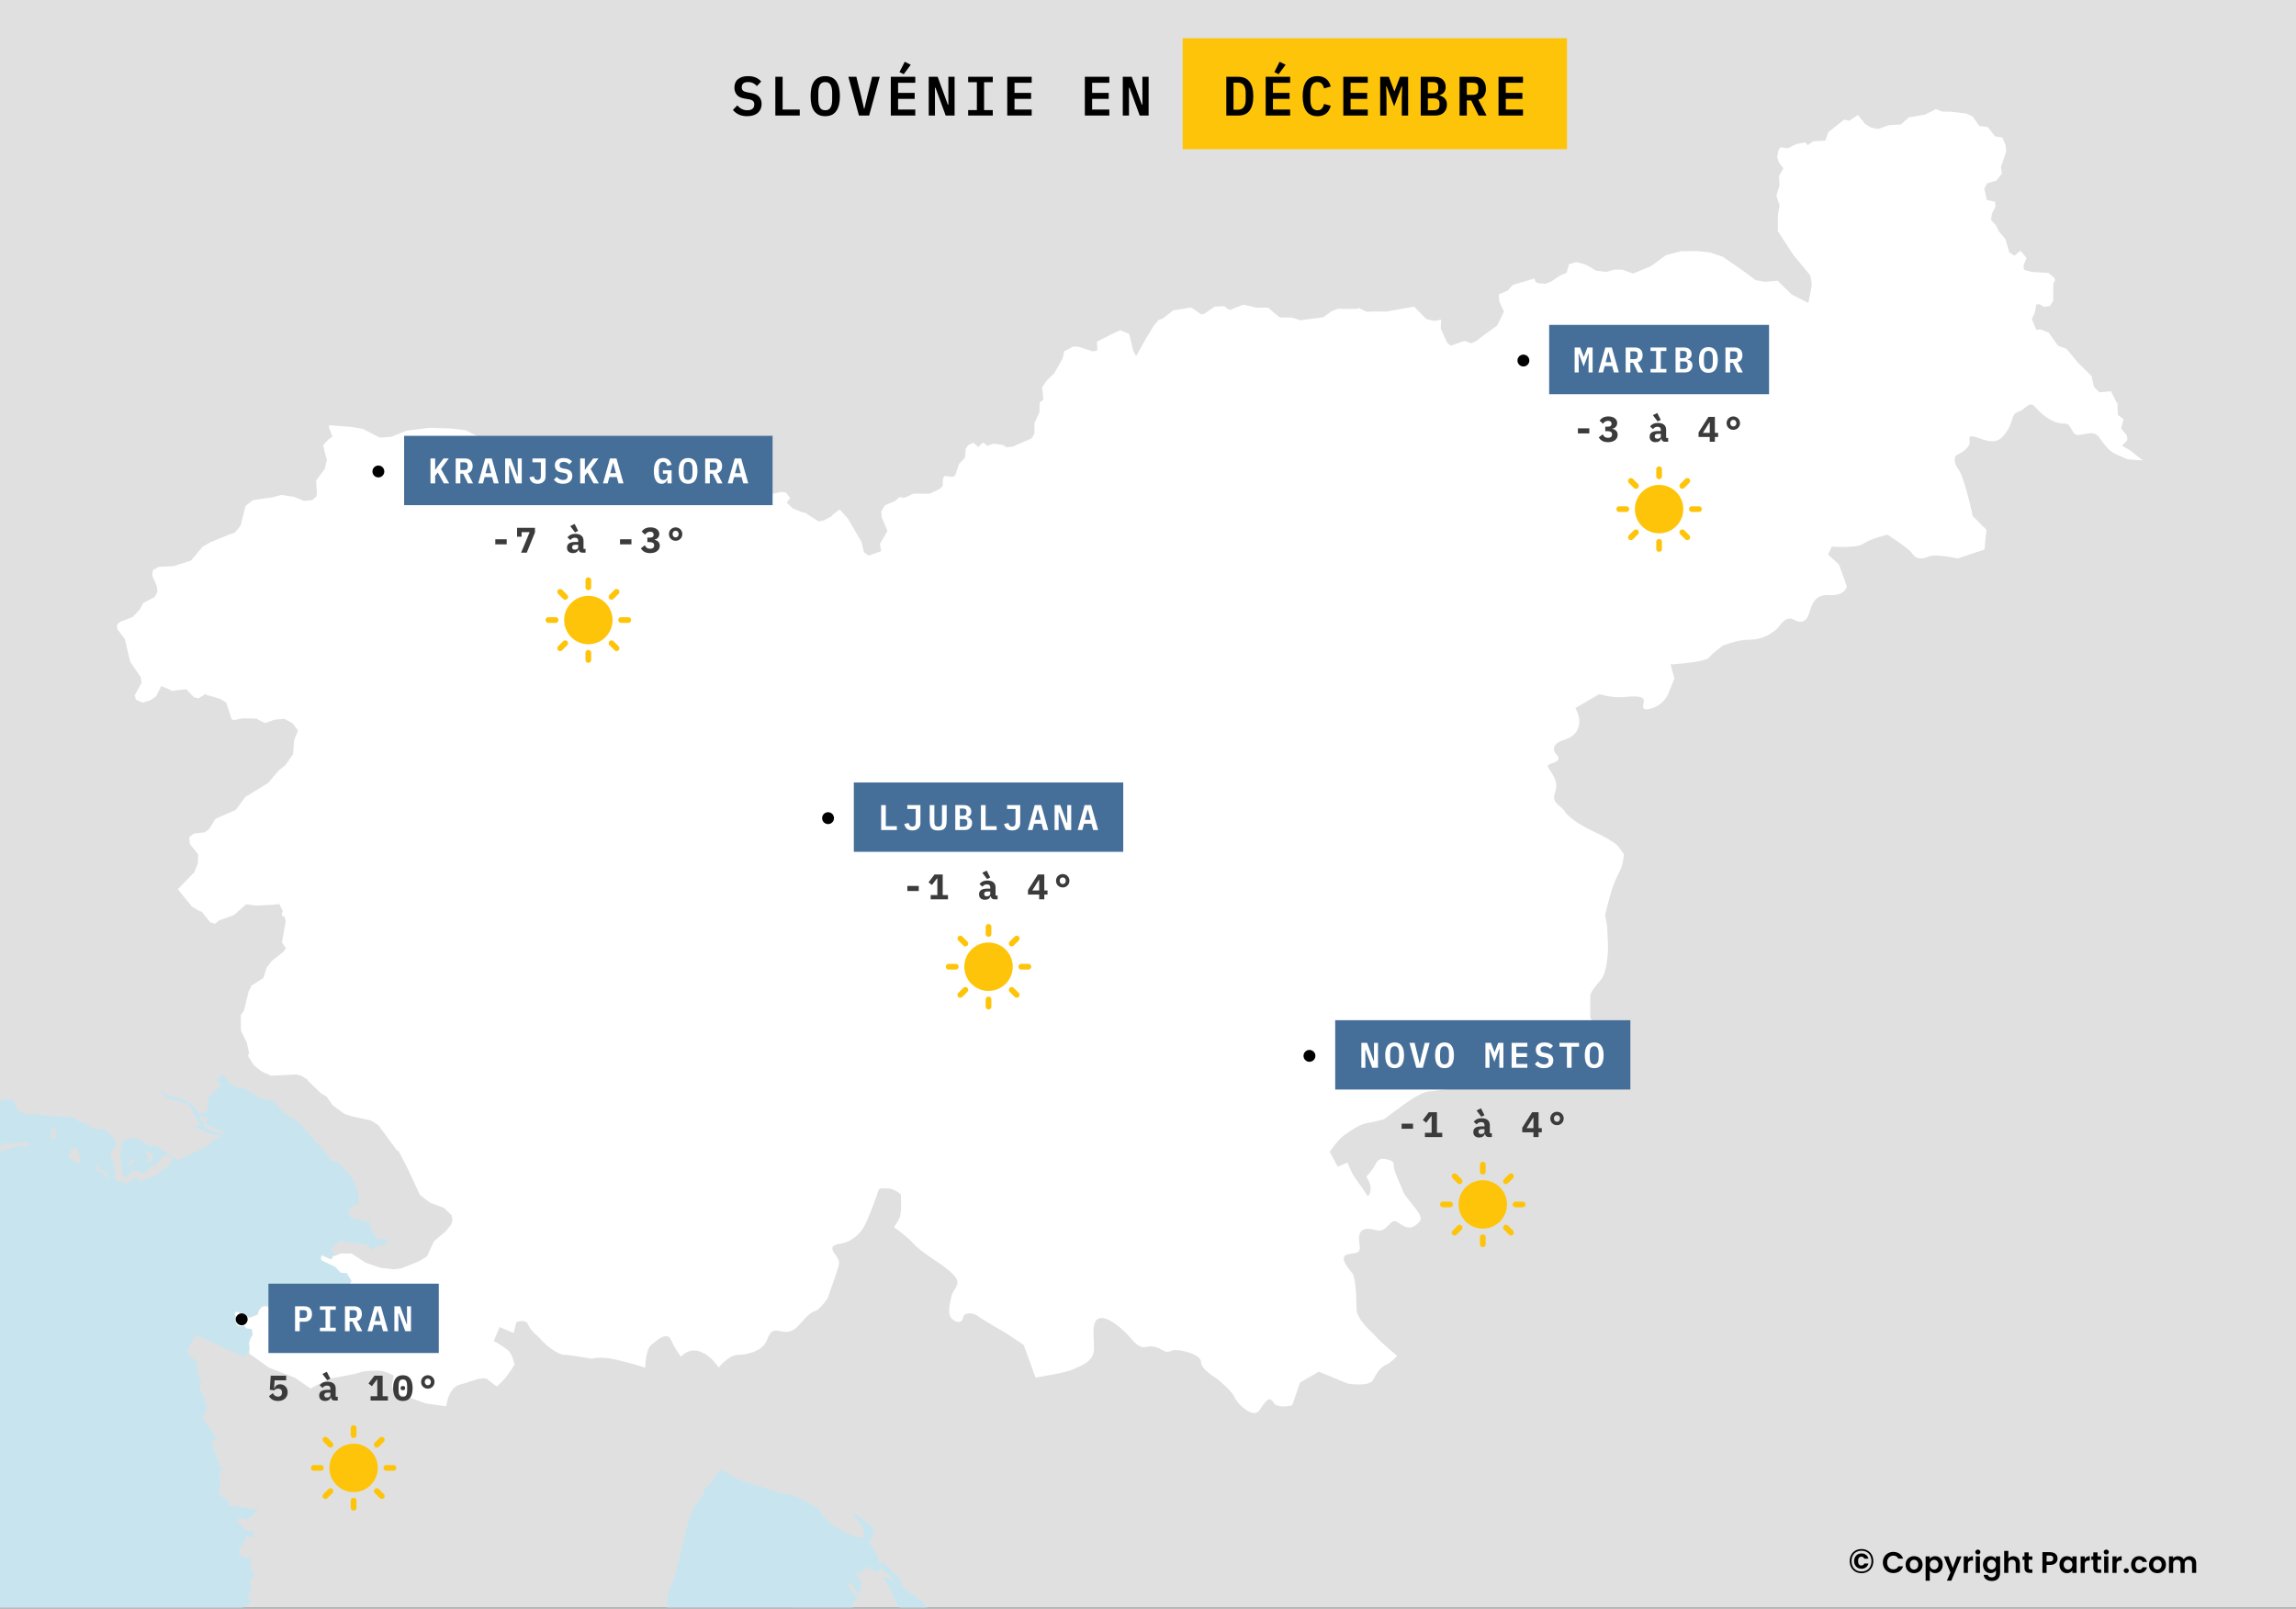<svg width="1159" height="812" viewBox="0 0 1159 812" fill="none" xmlns="http://www.w3.org/2000/svg">
<rect x="0" y="0" width="1159" height="812" fill="#808080" stroke="none"/>
<g clip-path="url(#clip0_6535_45519)">
<path d="M1159.32 -45H0V811.537H1159.32V-45Z" fill="#E0E0E0"/>
<path d="M430.388 811.516L430.563 809.075L432.603 807.624L432.156 805.846L428.301 801.037L428.212 799.634L429.535 799.021L432.156 803.466L433.954 805.206L434.974 798.632L432.112 794.9L432.89 793.698L434.339 793.961L437.711 790.693L440.52 793.297L443.329 793.423L444.34 791.708L448.589 794.675L450.95 797.806L447.176 795.952L445.798 796.516L449.403 802.25L452.721 809.627L454.167 811.52L468.063 811.522L465.592 808.437L457.604 802.815L455.109 800.435L454.348 796.377L451.808 794.811L446.038 788.576L443.623 788.989L443.346 785.77L438.846 778.872L440.706 774.613C441.216 771.532 441.261 771.431 441.261 771.431L432.674 764.87L430.375 764.18L435.938 771.519L436.073 775.651L433.747 776.278L428.407 774.387L420.76 770.242L415.535 765.484L412.798 761.124L401.975 755.614L399.408 754.575L393.084 753.486L383.514 750.304L375.472 747.8L371.769 746.321L364.434 741.989L362.064 743.653L358.503 749.091L355.703 751.343L354.657 754.925L350.649 760.134L347.894 766.522L340.702 795.162L337.339 803.903L336.749 808.048L336.719 811.471L430.388 811.516Z" fill="#C8E5EF"/>
<path d="M48.739 588.184L48.775 590.688L52.237 592.254L53.856 594.796L54.732 593.994L54.16 591.891L50.277 590.113L49.696 588.421L48.739 588.184ZM67.308 586.444L67.648 585.303L66.807 584.966L66.047 585.567L65.591 586.494L64.705 587.62L64.571 588.448L65.967 588.073L67.308 586.444ZM73.632 580.896L73.391 581.823L74.214 582.788L74.814 584.063L74.787 584.792L74.312 586.556L75.028 587.396L76.137 585.769L76.915 584.854L77.166 583.715L76.674 582.449L75.001 581.559L73.632 580.896ZM35.822 580.808L34.705 583.35L34.991 584.39L38.282 586.856L40.062 586.907L40.617 585.792L38.908 579.443L36.699 579.594L35.822 580.808ZM26.125 574.76L28.013 574.61L28.71 572.456L27.127 569.013L26.179 569.087L25.733 570.002L26.413 571.78L25.42 573.496L26.125 574.76ZM113.277 572.555L113.518 571.629L104.287 567.834L103.688 566.682L105.021 564.354L101.049 563.614L100.602 564.529L102.534 566.545L103.294 569.15L108.375 571.367L113.277 572.555ZM122.529 811.532L0 811.537L-0.055 581.281L7.314 578.891L14.149 578.453L15.007 577.752L14.515 576.613L5.042 577.488L2.43 577.002L0.006 579.518L-0.013 554.623L0.793 555.711L3.021 555.035H6.59L9.274 560.984L13.326 562.437L16.152 562.826L18.586 562.273L21.833 562.876L24.758 563.364L37.353 563.926L39.607 566.055L43.05 566.87L46.646 569.649L49.688 569.95L53.454 570.362L58.454 575.673L58.338 579.528L56.2 580.757L55.888 584.263L57.587 587.408L58.499 595.797L63.705 597.288L68.625 594.019L70.664 596.147L77.122 594.169L86.148 587.419L87.024 584.427L83.455 583.073L81.282 584.776L79.162 587.732L76.478 588.696L73.938 591.639L71.263 592.19L69.242 591.038L66.612 591.175L64.313 594.307L61.817 593.618L61.593 590.199L60.654 582.849L61.576 576.475L64.68 574.708L67.685 574.396L69.715 574.96L75.288 578.215L78.222 578.403L80.288 579.506L87.256 584.177L89.868 585.666L93.053 584.051L104.261 578.88L108.375 574.984L112.087 573.644L104.681 571.878L102.624 570.675L97.517 569.173L101.139 567.745L97.616 562.573L96.658 559.456L94.413 557.214L86.39 555.122L83.072 553.583L80.773 549.387L83.939 552.569L94.047 555.661L97.142 557.615L100.871 562.674L104.933 560.533L104.914 554.334L111.641 547.522L109.092 545.182L112.124 542.276L116.901 547.485L120.317 549.239L122.849 549L128.412 552.582L130.773 554.311L137.992 555.676L142.259 560.546L145.417 563.164L149.129 565.319L152.402 568.311L155.488 571.78L163.744 581.059L167.358 586.131L169.773 586.005L175.086 591.24L177.286 594.106L179.057 597.25L181.177 602.799L181.007 607.945L178.476 608.282L175.604 612.415L177.814 615.483L180.55 615.058L182.822 616.272L186.471 616.912L187.786 621.495L190.577 625.614L196.14 625.388L194.789 628.231L190.781 628.82L187.668 630.986L184.833 627.994L179.824 627.605L175.423 627.268L171.899 626.014L169.841 627.917L167.032 630.397L169.107 633.491L168.052 634.354L167.076 635.357L162.433 633.24L161.968 634.667L162.45 635.832L169.258 639.038L171.995 642.018L175.126 642.231L177.505 646.225L176.163 648.768L176.432 650.221L178.284 651.311L180.163 651.487L180.798 654.292L180.235 655.507L177.721 655.632L176.523 656.934L175.377 656.683L174.009 653.854L172.569 653.09L170.664 653.54L168.92 655.757L167.131 655.907L162.372 654.091L150.413 657.835L148.749 657.472L147.506 660.326L144.751 661.467L142.354 660.879L140.672 661.341L134.151 658.862L132.361 659.226L130.733 661.029L130.134 663.17L126.636 664.611L124.857 664.561L120.125 661.83L118.864 661.994L118.416 662.921L119.418 664.498L119.312 667.791L120.117 668.844L121.468 669.207L122.953 668.531L124.474 670.121L125.565 670.233L127.184 670.408L127.622 673.314L126.396 675.444L125.699 677.798L126.056 679.562L125.751 682.756L123.166 684.946L98.926 673.876L95.043 681.091L94.954 684.071L99.158 686.788L99.891 693.612L101.662 697.883L100.598 701.177L102.888 704.959L104.578 711.106L102.243 715.777L107.744 723.691L109.632 726.736L106.796 727.487L108.684 733.835L110.16 736.766L110.697 739.573L112.925 741.913L110.706 742.677L110.983 747.323L111.063 751.356L110.544 754.75L115.052 757.254L115.786 760.585L118.926 760.173L130.339 762.176L127.539 764.881L124.337 767.247L121.528 766.208L119.328 767.411L124.48 772.833L127.816 772.632L127.584 776.753L124.399 775.2L122.906 779.595L120.661 781.488L120.875 784.793L124.668 786.571L127.218 785.105L126.081 788.261L127.092 792.318L128.156 795.149L126.287 798.179L126.77 802.738L125.097 806.295L127.11 808.324L124.444 810.303L122.529 811.532Z" fill="#C8E5EF"/>
<path d="M169.065 633.938L167.804 634.163L168.01 634.802L167.035 635.804L162.392 633.688L161.926 635.115L162.409 636.28L169.216 639.486L171.56 642.052L171.954 642.465L175.085 642.679L177.465 646.673L176.123 649.216L176.392 650.669L178.244 651.759L180.122 651.935L180.757 654.74L180.194 655.954L177.68 656.08L176.482 657.382L175.337 657.131L173.968 654.302L172.529 653.538L170.623 653.988L168.879 656.205L167.09 656.355L162.331 654.539L150.372 658.283L148.708 657.92L147.465 660.774L144.71 661.914L142.313 661.326L140.632 661.789L134.111 659.31L132.322 659.674L130.694 661.477L130.094 663.618L126.597 665.059L124.817 665.009L120.086 662.278L118.824 662.442L118.377 663.369L119.379 664.946L119.272 668.239L120.077 669.292L121.429 669.655L122.913 668.979L124.434 670.569L125.525 670.68L127.144 670.856L127.556 673.587L127.582 673.762L126.356 675.891L125.659 678.246L126.016 680.01L125.775 683.203L135.741 690.412L148.741 695.412L156.741 700.912L166.241 695.912C166.241 695.912 178.741 693.912 181.241 692.912C183.741 691.912 188.241 691.912 191.241 691.912C194.241 691.912 198.741 694.412 198.741 694.412L197.741 699.912C197.741 699.912 199.741 703.912 202.741 704.412C205.741 704.912 214.741 708.412 214.741 708.412L225.241 709.912C225.241 709.912 226.241 700.412 232.241 698.912C238.241 697.412 243.741 694.412 246.241 696.412C248.741 698.412 250.741 699.912 250.741 699.912C250.741 699.912 253.241 697.912 255.241 695.412C257.241 692.912 259.741 688.912 259.741 688.912C259.741 688.912 258.741 683.412 256.241 681.412C253.741 679.412 249.241 676.912 249.241 676.912L252.241 669.912L259.241 672.912L260.741 667.412C260.741 667.412 265.241 665.412 266.741 668.912C268.241 672.412 271.241 673.912 273.241 676.412C275.241 678.912 281.741 683.912 284.741 683.912C287.741 683.912 298.741 685.912 298.741 685.912C298.741 685.912 302.741 684.412 311.241 686.412C319.741 688.412 325.741 690.412 325.741 690.412C325.741 690.412 325.741 681.412 328.741 678.912C331.741 676.412 336.741 671.912 338.741 676.412C340.741 680.912 343.741 684.912 343.741 684.912C343.741 684.912 347.741 679.912 353.741 682.412C359.741 684.912 362.741 690.412 362.741 690.412C362.741 690.412 367.741 683.912 372.741 683.912C377.741 683.912 383.241 681.912 385.741 678.912C388.241 675.912 387.741 670.412 393.741 671.912C399.741 673.412 401.741 670.412 403.741 668.412C405.741 666.412 408.241 662.912 411.241 661.912C414.241 660.912 417.741 655.412 417.741 655.412C417.741 655.412 422.241 642.912 422.741 640.912C423.241 638.912 424.241 637.412 422.741 634.912C421.241 632.412 417.241 628.912 423.741 627.912C430.241 626.912 433.741 622.912 435.741 619.912C437.741 616.912 442.741 603.412 443.241 601.412C443.741 599.412 445.241 599.912 448.241 599.912C451.241 599.912 454.741 602.912 454.741 602.912C454.741 602.912 455.241 611.912 454.241 614.412C453.241 616.912 451.241 619.412 451.241 619.412C451.241 619.412 458.741 624.912 461.241 627.912C463.741 630.912 473.741 637.412 473.741 637.412C473.741 637.412 480.741 641.912 482.741 645.412C484.741 648.912 480.741 651.412 480.241 654.412C479.741 657.412 477.741 663.412 480.741 665.912C483.741 668.412 485.741 667.412 486.241 664.912C486.741 662.412 491.241 662.412 493.741 664.412C496.241 666.412 507.741 672.912 507.741 672.912L516.741 678.912L522.741 695.412C522.741 695.412 538.241 692.912 541.241 691.412C544.241 689.912 552.241 687.912 552.241 680.912C552.241 673.912 550.741 666.412 555.241 665.412C559.741 664.412 567.741 671.912 570.241 674.912C572.741 677.912 575.741 680.912 578.741 679.912C581.741 678.912 585.741 680.912 585.741 680.912C585.741 680.912 588.741 683.412 591.241 681.912C593.741 680.412 606.241 683.412 606.241 687.412C606.241 691.412 614.241 695.912 614.241 695.912C614.241 695.912 621.741 701.912 623.241 705.412C624.741 708.912 632.741 716.412 635.741 711.912C638.741 707.412 640.741 704.412 642.741 707.912C644.741 711.412 652.241 709.412 652.241 709.412L656.241 697.912L665.741 692.412L680.241 698.412C680.241 698.412 691.241 700.412 693.241 696.412C695.241 692.412 697.241 689.912 699.741 688.912C702.241 687.912 705.241 684.412 705.241 684.412C705.241 684.412 696.741 677.412 694.741 674.912C692.741 672.412 684.741 666.412 684.741 660.412C684.741 654.412 684.241 644.912 682.741 642.912C681.241 640.912 675.741 634.912 679.741 633.412C683.741 631.912 687.241 633.912 686.241 627.912C685.241 621.912 687.241 618.912 694.241 620.912C701.241 622.912 701.241 613.412 706.241 617.412C711.241 621.412 714.241 619.412 716.741 616.412C719.241 613.412 709.741 605.412 708.241 601.412C706.741 597.412 704.241 592.412 703.741 589.912C703.241 587.412 704.241 586.412 700.741 585.412C697.241 584.412 695.741 584.912 694.241 587.912C692.741 590.912 689.741 593.912 689.741 593.912C689.741 593.912 691.241 596.412 691.741 598.412C692.241 600.412 691.241 605.412 689.741 602.912C688.241 600.412 686.741 598.412 684.241 594.912C681.741 591.412 680.241 586.912 680.241 586.912L675.241 588.912L671.241 581.412C671.241 581.412 675.241 575.412 678.741 572.912C682.241 570.412 686.741 567.412 690.241 566.912C693.741 566.412 698.741 564.912 698.741 564.912C698.741 564.912 708.741 557.412 711.741 555.412C714.741 553.412 719.241 550.912 721.741 550.912C724.241 550.912 727.741 549.912 730.741 549.912C733.741 549.912 739.741 546.412 739.741 546.412C739.741 546.412 736.741 540.412 738.241 538.412C739.741 536.412 742.241 530.912 745.241 533.412C748.241 535.912 757.741 536.412 757.741 530.412C757.741 524.412 758.741 523.412 758.741 523.412L764.241 528.912L769.741 521.412L784.741 529.912L790.241 534.912L798.741 526.912L811.241 524.412L802.741 513.912C802.741 513.912 802.741 504.912 802.741 502.912C802.741 500.912 805.241 497.912 808.241 494.412C811.241 490.912 811.741 480.412 811.741 478.412C811.741 476.412 811.241 467.412 811.241 467.412L810.241 461.912C810.241 461.912 812.741 451.412 814.241 447.412C815.741 443.412 817.241 440.412 818.241 438.412C819.241 436.412 819.741 431.412 819.741 431.412C819.741 431.412 817.241 426.912 814.741 425.412C812.241 423.912 811.241 422.912 803.741 419.412C796.241 415.912 791.241 411.912 789.741 409.412C788.241 406.912 783.241 405.412 784.741 400.912C786.241 396.412 785.741 394.412 783.741 390.912C781.741 387.412 779.741 386.412 783.241 385.412C786.741 384.412 787.741 382.912 785.741 380.912C783.741 378.912 783.241 375.412 789.741 373.412C796.241 371.412 797.241 366.912 797.241 363.912C797.241 360.912 795.241 357.412 795.241 357.412L807.241 350.412C807.241 350.412 814.241 352.412 819.241 351.912C824.241 351.412 830.741 350.912 829.741 354.412C828.741 357.912 829.741 358.912 834.241 357.412C838.741 355.912 841.241 352.412 842.241 349.912C843.241 347.412 845.241 342.412 845.241 342.412L843.241 335.412C843.241 335.412 860.741 334.412 862.741 331.912C864.741 329.412 869.741 325.912 869.741 325.912C869.741 325.912 876.741 322.912 883.241 322.912C889.741 322.912 895.741 319.412 898.241 315.912C900.741 312.412 903.241 311.412 905.741 312.912C908.241 314.412 911.241 314.412 912.741 310.912C914.241 307.412 914.741 299.912 923.241 300.412C931.741 300.912 932.241 295.912 932.241 295.912L928.241 284.912L922.741 279.912L924.741 275.912C924.741 275.912 937.241 276.912 940.741 274.412C944.241 271.912 952.741 269.912 952.741 269.912C952.741 269.912 963.241 276.412 965.241 279.412C967.241 282.412 970.241 282.412 973.741 280.912C977.241 279.412 988.241 281.912 988.241 281.912L1001.74 277.412L1002.74 267.412L995.741 260.412C995.741 260.412 994.741 254.912 992.741 247.912C990.741 240.912 989.741 238.412 988.241 236.412C986.741 234.412 985.741 230.412 988.241 229.412C990.741 228.412 993.741 225.912 994.241 223.912C994.741 221.912 991.741 218.412 999.741 221.412C1007.74 224.412 1010.24 221.912 1013.24 217.412C1016.24 212.912 1015.24 208.912 1018.74 207.912C1022.24 206.912 1024.24 202.412 1026.74 204.912C1029.24 207.412 1032.24 210.912 1037.24 212.912C1042.24 214.912 1043.24 212.412 1045.24 215.912C1047.24 219.412 1047.24 219.912 1050.74 219.412C1054.24 218.912 1057.24 217.412 1059.74 220.912C1062.24 224.412 1063.74 226.412 1065.74 227.912C1067.74 229.412 1074.24 231.912 1074.24 231.912L1081.74 232.412L1078.99 230.294L1075.64 227.602L1073.9 226.55L1071.12 225.035L1073.87 222.204L1073.82 221.49L1073.7 219.925L1070.74 216.331L1070.85 215.88L1071.92 211.546L1069.07 209.505L1068.85 203.193L1068.42 203.169L1065.61 197.509L1059.79 198.071L1057.08 195.416L1055.75 189.756L1049.02 183.143L1048.68 182.73L1047.44 181.252L1044.66 177.921L1043.18 176.155L1038.8 174.438L1037.64 172.811L1034.19 167.953L1030.13 166.261L1027.98 166.538L1025.66 161.128L1027.3 157.296L1027.86 153.726L1029.37 153.501L1031.74 154.892L1034.77 154.454L1036.45 151.773L1036.46 148.242L1036.5 142.995L1037.46 141.504L1037 140.24L1034.06 137.785L1025.52 137.259L1021.73 136.195L1021.44 134.116L1022.99 130.184L1019.9 126.578L1016.84 129.082L1015.11 127.935L1014.27 127.38L1012.35 120.754L1008.97 116.723L1007.45 113.629L1005.05 111.011L1005.46 107.931L1007.31 104.225L1007.05 101.832L1002.91 100.967L1001.68 95.208L1003.15 92.503L1007.85 91.138L1010.55 87.594L1010.02 84.35L1010.47 83.022L1011.07 81.307L1012.16 78.14L1012.67 76.661L1012.45 73.455L1010.79 69.422L1007.06 68.784L1003.4 64.125L1002.97 64.087L999.13 63.563L995.686 58.703L992.341 57.263L984.765 56.386L980.462 56.336L977.205 55.108L971.65 57.877L963.609 59.254L959.512 62.835L953.465 63.198L947.973 65.152L946.425 64.827L944.582 64.438L941.47 62.598L937.927 58.003L933.402 60.995L930.968 60.331L922.945 66.68L921.38 71.038L915.351 71.301L912.542 73.317L911.335 71.901L908.195 72.453L906.88 72.678L904.794 73.698L902.345 74.895L898.839 74.281L897.658 75.971L897.121 79.451L897.934 81.981L900.225 84.899L898.042 88.894L898.292 93.665L896.691 98.736L898.309 103.783L897.496 108.379L897.416 116.644L905.162 128.541L913.838 139.059L914.616 143.756L914.465 144.569L912.872 152.947L906.307 149.616L904.357 148.627L901.665 145.96L898.078 142.416L897.39 141.726L896.737 141.778L890.816 142.278L886.262 141.413L880.52 137.157L869.723 129.63L863.104 127.401L856.494 126.725L848.56 126.801L841.045 128.767L833.434 134.339L824.426 138.083L818.863 136.131L814.793 136.105L810.974 137.245L805.758 136.655L800.472 133.587L795.723 132.297L792.019 133.338L790.812 137.708L789.425 138.296L787.376 139.147L787.278 139.211L782.948 142.153L780.104 143.243L776.374 142.942L775.131 142.253L774.576 140.576L763.681 143.82L761.06 146.674L756.56 148.614L756.793 152.134L759.181 157.318L758.967 157.756L755.8 164.269L747.213 170.531L745.639 171.895L742.678 173.286L739.216 172.082L732.23 174.512L730.503 172.973L729.457 170.643L727.257 165.785L727.498 161.364L724.251 162.028L720.02 161.089L713.831 154.79L699.778 157.282L692.72 157.246L689.93 157.422L685.537 155.343L685.511 155.855L679.723 155.98L675.34 155.868L672.067 157.158L667.952 160.151L656.422 161.654L652.209 160.326L646.01 160.226L645.456 159.762L640.053 155.304L634.382 155.342L627.611 153.777L620.723 156.556L617.942 154.564L613.218 154.753L607.681 158.521L606.384 158.672L602.721 156.184L601.313 155.228L592.251 156.669L586.804 160.864L584.854 161.49L582.349 164.47L579.693 168.953L578.521 170.693L577.689 172.31L576.302 174.764L574.826 177.368L573.887 179.035L573.485 179.761L572.107 177.219L570.363 170.132L569.969 168.528L568.887 168.091L565.452 166.7L561.399 168.58L559.709 169.443L553.725 172.473L553.94 176.919L551.677 177.433L544.512 175.053L541.74 174.928L537.249 177.32L536.319 181.09L532.24 188.34L528.098 192.399L526.05 195.567L526.631 201.065L526.702 201.727L524.814 203.192L524.699 208.038L522.203 213.498L522.167 218.858L520.78 221.288L511.299 225.407L508.187 225.796L506.111 224.568L501.336 223.956L498.509 225.07L496.245 223.316L493.902 225.596L491.326 223.517L488.821 224.656L488.624 224.919L487.112 226.96L487.542 226.974L487.032 231.181L484.125 234.161L482.273 239.759L481.056 240.736L476.817 240.247L476.011 241.563L475.841 245.269L474.499 246.76L469.275 249.227L461.171 249.189L456.6 251.28L453.953 250.967L452.065 252.745L446.734 255.099L444.91 258.017L445.098 261.123L447.987 268.061L444.195 274.51L444.785 278.242L438.506 280.471L436.126 278.819L434.865 273.51L428.013 261.776L427.431 261.136L423.844 257.167L420.096 260.01L420.087 260.423L415.937 262.739L413.253 263.253L405.883 258.519L405.865 258.934L402.984 257.768L400.212 256.654L397.135 253.749L398.825 251.433L396.812 248.678L394.477 248.278L378.34 251.984L371.622 252.147L365.96 255.027L359.476 254.577L357.409 253.048L349.216 250.056L346.452 249.855L341.818 251.91L335.495 254.715L333.473 254.739L329.886 251.109L319.349 250.72L308.893 253.85L306.468 250.256L302.694 245.886L296.361 235.556L288.535 230.947L284.071 230.584L276.271 227.94L272.031 227.378L263.399 232.962L260.733 232.976L256.574 230.058L255.42 229.394L249.83 224.773L235.053 217.16L227.512 216.295L216.957 215.944L205.168 217.423L197.6 220.477L191.715 220.915L183.217 216.519L177.492 215.518L166.104 214.653L166.159 216.094L167.84 220.376L165.542 222.067L163.108 224.772L163.805 227.677L164.235 229.455L165.005 231.947L164.003 236.568L159.548 242.616L159.986 248.915L159.718 250.568L157.633 252.46L153.358 252.849L148.519 250.846L142.159 249.831L137.221 251.121L127.587 252.499L123.983 255.379L121.442 265.309L118.455 268.941L115.986 269.692L105.959 273.849L102.273 276.004L96.423 282.954L87.621 285.808L80.16 286.121L77.138 287.788L76.842 290.567L79.132 295.79L79.482 298.683L78.122 301.338L72.191 304.468L70.608 307.624L66.994 311.456L65.152 312.17L60.331 314.049L59.016 315.565L59.168 317.53L62.961 322.476L65.716 334.01L71.021 341.787L71.467 344.58L67.988 351.091L68.668 353.27L71.924 354.698L75.771 353.571L78.803 351.492L81.398 346.295L86.327 348.4L86.317 348.801L93.983 347.886L98 352.019L100.218 352.496L104.11 350.129L104.092 350.755L111.238 352.808L114.261 354.762L116.873 362.989L118.134 363.54L122.402 362.627L124.512 362.651L129.298 362.726L133.788 365.031L138.511 363.314L143.511 362.839L147.68 365.13L150.426 368.824L148.467 373.708L147.93 380.722L144.156 386.168L140.677 388.961L135.292 395.298L123.842 402.298L118.985 408.848L108.788 413.306L105.568 418.477L103.403 420.169L97.768 420.831L95.496 422.623L95.818 426.042L100.005 431.213L99.87 435.759L98.153 440.242L89.754 448.884L96.9 457.65L101.158 460.142L101.588 459.941L105.229 464.488L106.07 465.539L108.584 466.341L110.534 464.638L118.012 461.971L124.309 456.473L129.471 457.15L135.732 456.812L136.985 456.75L140.983 456.386L142.71 459.819L142.128 462.072L142.925 462.461L143.667 462.838L143.864 463.613L144.23 465.116L144.069 466.005L143.828 467.319L142.316 475.698L143.577 477.601L144.338 478.739L143.435 479.918L143.014 480.456L142.326 481.007L141.128 481.972L137.165 485.14L134.526 488.572L132.997 493.682L126.645 497.726L126.744 498.139L125.51 500.482L125.448 500.743L123.104 510.312L121.565 512.328L121.637 520.28L124.616 526.354L125.493 530.548L125.528 530.736L125.716 531.651L125.153 532.979L127.335 536.509L128.068 537.698L131.977 540.816L136.754 543.021L139.723 542.87L141.253 542.796L145.502 542.583L146.038 542.557L149.625 542.382L152.13 543.071L155.44 545.136L155.422 545.55L161.97 551.836L164.859 553.576L167.882 557.897L173.741 562.217L177.283 563.456L187.212 565.622L191.031 568.026L200.495 580.912L201.121 580.938L204.091 586.598L205.084 588.501L205.576 589.439L206.301 591.005L211.954 603.176L217.178 607.159L218.242 607.559L224.128 609.764L227.992 613.508L228.439 615.798L227.84 618.041L224.959 621.56L220.54 625.341L219.037 626.631L215.522 634.258L211.237 636.812L205.843 638.954L205.252 639.192L202.408 640.331L198.821 640.732L192.148 640.006L192.022 639.994L184.553 637.388L177.558 632.83L172.003 632.755L169.065 633.938Z" fill="white"/>
<path d="M939.681 781.964C940.837 781.964 941.863 782.225 942.758 782.746C943.665 783.256 944.367 783.976 944.866 784.905C945.376 785.823 945.631 786.871 945.631 788.05C945.631 789.229 945.376 790.283 944.866 791.212C944.367 792.13 943.665 792.85 942.758 793.371C941.863 793.881 940.837 794.136 939.681 794.136C938.514 794.136 937.477 793.881 936.57 793.371C935.675 792.85 934.972 792.13 934.462 791.212C933.963 790.283 933.714 789.229 933.714 788.05C933.714 786.871 933.963 785.823 934.462 784.905C934.972 783.976 935.675 783.256 936.57 782.746C937.477 782.225 938.514 781.964 939.681 781.964ZM939.681 782.831C938.661 782.831 937.771 783.046 937.012 783.477C936.253 783.896 935.669 784.503 935.261 785.296C934.853 786.078 934.649 786.996 934.649 788.05C934.649 789.093 934.853 790.011 935.261 790.804C935.669 791.586 936.253 792.198 937.012 792.64C937.771 793.071 938.661 793.286 939.681 793.286C940.69 793.286 941.574 793.071 942.333 792.64C943.092 792.198 943.676 791.586 944.084 790.804C944.492 790.011 944.696 789.093 944.696 788.05C944.696 786.996 944.492 786.078 944.084 785.296C943.676 784.503 943.092 783.896 942.333 783.477C941.585 783.046 940.701 782.831 939.681 782.831ZM939.664 784.174C938.95 784.174 938.31 784.333 937.743 784.65C937.176 784.967 936.729 785.421 936.4 786.01C936.083 786.588 935.924 787.262 935.924 788.033C935.924 788.804 936.083 789.484 936.4 790.073C936.729 790.662 937.176 791.116 937.743 791.433C938.31 791.75 938.95 791.909 939.664 791.909C940.537 791.909 941.29 791.671 941.925 791.195C942.56 790.708 942.973 790.067 943.166 789.274H941.075C940.95 789.591 940.769 789.835 940.531 790.005C940.304 790.175 939.998 790.26 939.613 790.26C939.092 790.26 938.678 790.073 938.372 789.699C938.077 789.314 937.93 788.758 937.93 788.033C937.93 787.308 938.077 786.758 938.372 786.384C938.678 786.01 939.092 785.823 939.613 785.823C939.976 785.823 940.282 785.908 940.531 786.078C940.792 786.248 940.973 786.492 941.075 786.809H943.166C942.973 785.993 942.56 785.353 941.925 784.888C941.302 784.412 940.548 784.174 939.664 784.174ZM950.447 788.75C950.447 787.72 950.677 786.8 951.137 785.99C951.607 785.17 952.242 784.535 953.042 784.085C953.852 783.625 954.757 783.395 955.757 783.395C956.927 783.395 957.952 783.695 958.832 784.295C959.712 784.895 960.327 785.725 960.677 786.785H958.262C958.022 786.285 957.682 785.91 957.242 785.66C956.812 785.41 956.312 785.285 955.742 785.285C955.132 785.285 954.587 785.43 954.107 785.72C953.637 786 953.267 786.4 952.997 786.92C952.737 787.44 952.607 788.05 952.607 788.75C952.607 789.44 952.737 790.05 952.997 790.58C953.267 791.1 953.637 791.505 954.107 791.795C954.587 792.075 955.132 792.215 955.742 792.215C956.312 792.215 956.812 792.09 957.242 791.84C957.682 791.58 958.022 791.2 958.262 790.7H960.677C960.327 791.77 959.712 792.605 958.832 793.205C957.962 793.795 956.937 794.09 955.757 794.09C954.757 794.09 953.852 793.865 953.042 793.415C952.242 792.955 951.607 792.32 951.137 791.51C950.677 790.7 950.447 789.78 950.447 788.75ZM966.161 794.135C965.361 794.135 964.641 793.96 964.001 793.61C963.361 793.25 962.856 792.745 962.486 792.095C962.126 791.445 961.946 790.695 961.946 789.845C961.946 788.995 962.131 788.245 962.501 787.595C962.881 786.945 963.396 786.445 964.046 786.095C964.696 785.735 965.421 785.555 966.221 785.555C967.021 785.555 967.746 785.735 968.396 786.095C969.046 786.445 969.556 786.945 969.926 787.595C970.306 788.245 970.496 788.995 970.496 789.845C970.496 790.695 970.301 791.445 969.911 792.095C969.531 792.745 969.011 793.25 968.351 793.61C967.701 793.96 966.971 794.135 966.161 794.135ZM966.161 792.305C966.541 792.305 966.896 792.215 967.226 792.035C967.566 791.845 967.836 791.565 968.036 791.195C968.236 790.825 968.336 790.375 968.336 789.845C968.336 789.055 968.126 788.45 967.706 788.03C967.296 787.6 966.791 787.385 966.191 787.385C965.591 787.385 965.086 787.6 964.676 788.03C964.276 788.45 964.076 789.055 964.076 789.845C964.076 790.635 964.271 791.245 964.661 791.675C965.061 792.095 965.561 792.305 966.161 792.305ZM974.136 786.89C974.406 786.51 974.776 786.195 975.246 785.945C975.726 785.685 976.271 785.555 976.881 785.555C977.591 785.555 978.231 785.73 978.801 786.08C979.381 786.43 979.836 786.93 980.166 787.58C980.506 788.22 980.676 788.965 980.676 789.815C980.676 790.665 980.506 791.42 980.166 792.08C979.836 792.73 979.381 793.235 978.801 793.595C978.231 793.955 977.591 794.135 976.881 794.135C976.271 794.135 975.731 794.01 975.261 793.76C974.801 793.51 974.426 793.195 974.136 792.815V797.96H972.036V785.69H974.136V786.89ZM978.531 789.815C978.531 789.315 978.426 788.885 978.216 788.525C978.016 788.155 977.746 787.875 977.406 787.685C977.076 787.495 976.716 787.4 976.326 787.4C975.946 787.4 975.586 787.5 975.246 787.7C974.916 787.89 974.646 788.17 974.436 788.54C974.236 788.91 974.136 789.345 974.136 789.845C974.136 790.345 974.236 790.78 974.436 791.15C974.646 791.52 974.916 791.805 975.246 792.005C975.586 792.195 975.946 792.29 976.326 792.29C976.716 792.29 977.076 792.19 977.406 791.99C977.746 791.79 978.016 791.505 978.216 791.135C978.426 790.765 978.531 790.325 978.531 789.815ZM990.152 785.69L985.007 797.93H982.772L984.572 793.79L981.242 785.69H983.597L985.742 791.495L987.917 785.69H990.152ZM993.384 786.98C993.654 786.54 994.004 786.195 994.434 785.945C994.874 785.695 995.374 785.57 995.934 785.57V787.775H995.379C994.719 787.775 994.219 787.93 993.879 788.24C993.549 788.55 993.384 789.09 993.384 789.86V794H991.284V785.69H993.384V786.98ZM998.413 784.7C998.043 784.7 997.733 784.585 997.483 784.355C997.243 784.115 997.123 783.82 997.123 783.47C997.123 783.12 997.243 782.83 997.483 782.6C997.733 782.36 998.043 782.24 998.413 782.24C998.783 782.24 999.088 782.36 999.328 782.6C999.578 782.83 999.703 783.12 999.703 783.47C999.703 783.82 999.578 784.115 999.328 784.355C999.088 784.585 998.783 784.7 998.413 784.7ZM999.448 785.69V794H997.348V785.69H999.448ZM1004.78 785.555C1005.4 785.555 1005.94 785.68 1006.41 785.93C1006.88 786.17 1007.25 786.485 1007.52 786.875V785.69H1009.64V794.06C1009.64 794.83 1009.48 795.515 1009.17 796.115C1008.86 796.725 1008.4 797.205 1007.78 797.555C1007.16 797.915 1006.41 798.095 1005.53 798.095C1004.35 798.095 1003.38 797.82 1002.62 797.27C1001.87 796.72 1001.44 795.97 1001.34 795.02H1003.43C1003.54 795.4 1003.77 795.7 1004.13 795.92C1004.5 796.15 1004.95 796.265 1005.47 796.265C1006.08 796.265 1006.57 796.08 1006.95 795.71C1007.33 795.35 1007.52 794.8 1007.52 794.06V792.77C1007.25 793.16 1006.88 793.485 1006.4 793.745C1005.93 794.005 1005.39 794.135 1004.78 794.135C1004.08 794.135 1003.44 793.955 1002.86 793.595C1002.28 793.235 1001.82 792.73 1001.48 792.08C1001.15 791.42 1000.98 790.665 1000.98 789.815C1000.98 788.975 1001.15 788.23 1001.48 787.58C1001.82 786.93 1002.27 786.43 1002.84 786.08C1003.42 785.73 1004.07 785.555 1004.78 785.555ZM1007.52 789.845C1007.52 789.335 1007.42 788.9 1007.22 788.54C1007.02 788.17 1006.75 787.89 1006.41 787.7C1006.07 787.5 1005.71 787.4 1005.32 787.4C1004.93 787.4 1004.57 787.495 1004.24 787.685C1003.91 787.875 1003.64 788.155 1003.43 788.525C1003.23 788.885 1003.13 789.315 1003.13 789.815C1003.13 790.315 1003.23 790.755 1003.43 791.135C1003.64 791.505 1003.91 791.79 1004.24 791.99C1004.58 792.19 1004.94 792.29 1005.32 792.29C1005.71 792.29 1006.07 792.195 1006.41 792.005C1006.75 791.805 1007.02 791.525 1007.22 791.165C1007.42 790.795 1007.52 790.355 1007.52 789.845ZM1016.37 785.57C1017 785.57 1017.56 785.71 1018.05 785.99C1018.54 786.26 1018.92 786.665 1019.19 787.205C1019.47 787.735 1019.61 788.375 1019.61 789.125V794H1017.51V789.41C1017.51 788.75 1017.34 788.245 1017.01 787.895C1016.68 787.535 1016.23 787.355 1015.66 787.355C1015.08 787.355 1014.62 787.535 1014.28 787.895C1013.95 788.245 1013.79 788.75 1013.79 789.41V794H1011.69V782.9H1013.79V786.725C1014.06 786.365 1014.42 786.085 1014.87 785.885C1015.32 785.675 1015.82 785.57 1016.37 785.57ZM1024.05 787.415V791.435C1024.05 791.715 1024.12 791.92 1024.25 792.05C1024.39 792.17 1024.62 792.23 1024.94 792.23H1025.91V794H1024.59C1022.82 794 1021.94 793.14 1021.94 791.42V787.415H1020.95V785.69H1021.94V783.635H1024.05V785.69H1025.91V787.415H1024.05ZM1038.63 786.77C1038.63 787.33 1038.5 787.855 1038.23 788.345C1037.97 788.835 1037.55 789.23 1036.98 789.53C1036.42 789.83 1035.71 789.98 1034.85 789.98H1033.1V794H1031V783.53H1034.85C1035.66 783.53 1036.35 783.67 1036.92 783.95C1037.49 784.23 1037.92 784.615 1038.2 785.105C1038.49 785.595 1038.63 786.15 1038.63 786.77ZM1034.76 788.285C1035.34 788.285 1035.77 788.155 1036.05 787.895C1036.33 787.625 1036.47 787.25 1036.47 786.77C1036.47 785.75 1035.9 785.24 1034.76 785.24H1033.1V788.285H1034.76ZM1039.58 789.815C1039.58 788.975 1039.75 788.23 1040.08 787.58C1040.42 786.93 1040.87 786.43 1041.44 786.08C1042.02 785.73 1042.67 785.555 1043.38 785.555C1044 785.555 1044.54 785.68 1045 785.93C1045.47 786.18 1045.84 786.495 1046.12 786.875V785.69H1048.24V794H1046.12V792.785C1045.85 793.175 1045.48 793.5 1045 793.76C1044.53 794.01 1043.98 794.135 1043.36 794.135C1042.66 794.135 1042.02 793.955 1041.44 793.595C1040.87 793.235 1040.42 792.73 1040.08 792.08C1039.75 791.42 1039.58 790.665 1039.58 789.815ZM1046.12 789.845C1046.12 789.335 1046.02 788.9 1045.82 788.54C1045.62 788.17 1045.35 787.89 1045.01 787.7C1044.67 787.5 1044.31 787.4 1043.92 787.4C1043.53 787.4 1043.17 787.495 1042.84 787.685C1042.51 787.875 1042.24 788.155 1042.03 788.525C1041.83 788.885 1041.73 789.315 1041.73 789.815C1041.73 790.315 1041.83 790.755 1042.03 791.135C1042.24 791.505 1042.51 791.79 1042.84 791.99C1043.18 792.19 1043.54 792.29 1043.92 792.29C1044.31 792.29 1044.67 792.195 1045.01 792.005C1045.35 791.805 1045.62 791.525 1045.82 791.165C1046.02 790.795 1046.12 790.355 1046.12 789.845ZM1052.39 786.98C1052.66 786.54 1053.01 786.195 1053.44 785.945C1053.88 785.695 1054.38 785.57 1054.94 785.57V787.775H1054.38C1053.72 787.775 1053.22 787.93 1052.88 788.24C1052.55 788.55 1052.39 789.09 1052.39 789.86V794H1050.29V785.69H1052.39V786.98ZM1058.8 787.415V791.435C1058.8 791.715 1058.86 791.92 1058.99 792.05C1059.13 792.17 1059.36 792.23 1059.68 792.23H1060.66V794H1059.34C1057.57 794 1056.68 793.14 1056.68 791.42V787.415H1055.69V785.69H1056.68V783.635H1058.8V785.69H1060.66V787.415H1058.8ZM1063.23 784.7C1062.86 784.7 1062.55 784.585 1062.3 784.355C1062.06 784.115 1061.94 783.82 1061.94 783.47C1061.94 783.12 1062.06 782.83 1062.3 782.6C1062.55 782.36 1062.86 782.24 1063.23 782.24C1063.6 782.24 1063.91 782.36 1064.15 782.6C1064.4 782.83 1064.52 783.12 1064.52 783.47C1064.52 783.82 1064.4 784.115 1064.15 784.355C1063.91 784.585 1063.6 784.7 1063.23 784.7ZM1064.27 785.69V794H1062.17V785.69H1064.27ZM1068.44 786.98C1068.71 786.54 1069.06 786.195 1069.49 785.945C1069.93 785.695 1070.43 785.57 1070.99 785.57V787.775H1070.44C1069.78 787.775 1069.28 787.93 1068.94 788.24C1068.61 788.55 1068.44 789.09 1068.44 789.86V794H1066.34V785.69H1068.44V786.98ZM1073.34 794.105C1072.96 794.105 1072.64 793.99 1072.39 793.76C1072.15 793.52 1072.03 793.225 1072.03 792.875C1072.03 792.525 1072.15 792.235 1072.39 792.005C1072.64 791.765 1072.96 791.645 1073.34 791.645C1073.71 791.645 1074.01 791.765 1074.25 792.005C1074.49 792.235 1074.61 792.525 1074.61 792.875C1074.61 793.225 1074.49 793.52 1074.25 793.76C1074.01 793.99 1073.71 794.105 1073.34 794.105ZM1075.76 789.845C1075.76 788.985 1075.94 788.235 1076.29 787.595C1076.64 786.945 1077.12 786.445 1077.74 786.095C1078.36 785.735 1079.07 785.555 1079.87 785.555C1080.9 785.555 1081.75 785.815 1082.42 786.335C1083.1 786.845 1083.56 787.565 1083.79 788.495H1081.52C1081.4 788.135 1081.2 787.855 1080.91 787.655C1080.63 787.445 1080.28 787.34 1079.86 787.34C1079.26 787.34 1078.78 787.56 1078.43 788C1078.08 788.43 1077.91 789.045 1077.91 789.845C1077.91 790.635 1078.08 791.25 1078.43 791.69C1078.78 792.12 1079.26 792.335 1079.86 792.335C1080.71 792.335 1081.26 791.955 1081.52 791.195H1083.79C1083.56 792.095 1083.1 792.81 1082.42 793.34C1081.74 793.87 1080.89 794.135 1079.87 794.135C1079.07 794.135 1078.36 793.96 1077.74 793.61C1077.12 793.25 1076.64 792.75 1076.29 792.11C1075.94 791.46 1075.76 790.705 1075.76 789.845ZM1089.02 794.135C1088.22 794.135 1087.5 793.96 1086.86 793.61C1086.22 793.25 1085.71 792.745 1085.34 792.095C1084.98 791.445 1084.8 790.695 1084.8 789.845C1084.8 788.995 1084.99 788.245 1085.36 787.595C1085.74 786.945 1086.25 786.445 1086.9 786.095C1087.55 785.735 1088.28 785.555 1089.08 785.555C1089.88 785.555 1090.6 785.735 1091.25 786.095C1091.9 786.445 1092.41 786.945 1092.78 787.595C1093.16 788.245 1093.35 788.995 1093.35 789.845C1093.35 790.695 1093.16 791.445 1092.77 792.095C1092.39 792.745 1091.87 793.25 1091.21 793.61C1090.56 793.96 1089.83 794.135 1089.02 794.135ZM1089.02 792.305C1089.4 792.305 1089.75 792.215 1090.08 792.035C1090.42 791.845 1090.69 791.565 1090.89 791.195C1091.09 790.825 1091.19 790.375 1091.19 789.845C1091.19 789.055 1090.98 788.45 1090.56 788.03C1090.15 787.6 1089.65 787.385 1089.05 787.385C1088.45 787.385 1087.94 787.6 1087.53 788.03C1087.13 788.45 1086.93 789.055 1086.93 789.845C1086.93 790.635 1087.13 791.245 1087.52 791.675C1087.92 792.095 1088.42 792.305 1089.02 792.305ZM1105.21 785.57C1106.23 785.57 1107.05 785.885 1107.67 786.515C1108.3 787.135 1108.62 788.005 1108.62 789.125V794H1106.52V789.41C1106.52 788.76 1106.35 788.265 1106.02 787.925C1105.69 787.575 1105.24 787.4 1104.67 787.4C1104.1 787.4 1103.65 787.575 1103.31 787.925C1102.98 788.265 1102.81 788.76 1102.81 789.41V794H1100.71V789.41C1100.71 788.76 1100.55 788.265 1100.22 787.925C1099.89 787.575 1099.44 787.4 1098.87 787.4C1098.29 787.4 1097.83 787.575 1097.49 787.925C1097.16 788.265 1096.99 788.76 1096.99 789.41V794H1094.89V785.69H1096.99V786.695C1097.26 786.345 1097.61 786.07 1098.03 785.87C1098.46 785.67 1098.93 785.57 1099.44 785.57C1100.09 785.57 1100.67 785.71 1101.18 785.99C1101.69 786.26 1102.08 786.65 1102.36 787.16C1102.63 786.68 1103.02 786.295 1103.53 786.005C1104.05 785.715 1104.61 785.57 1105.21 785.57Z" fill="black"/>
<circle cx="191" cy="238" r="3" fill="black"/>
<rect width="186" height="35" transform="translate(204 220)" fill="#456F99"/>
<path d="M220.986 238.492L219.672 240.22V244H217.314V231.436H219.672V237.088H219.78L221.238 235L223.884 231.436H226.548L222.606 236.728L226.728 244H224.064L220.986 238.492ZM232.391 244H230.033V231.436H234.803C236.027 231.436 236.963 231.784 237.611 232.48C238.259 233.176 238.583 234.124 238.583 235.324C238.583 236.248 238.367 237.028 237.935 237.664C237.515 238.288 236.909 238.684 236.117 238.852L238.799 244H236.207L233.813 239.122H232.391V244ZM234.317 237.286C234.953 237.286 235.409 237.16 235.685 236.908C235.961 236.644 236.099 236.23 236.099 235.666V234.982C236.099 234.418 235.961 234.01 235.685 233.758C235.409 233.494 234.953 233.362 234.317 233.362H232.391V237.286H234.317ZM249.268 244L248.386 240.814H244.66L243.796 244H241.42L244.948 231.436H248.224L251.77 244H249.268ZM246.604 233.758H246.46L245.074 238.888H247.99L246.604 233.758ZM257.181 234.982H257.001V244H254.985V231.436H257.883L261.177 240.454H261.357V231.436H263.373V244H260.475L257.181 234.982ZM275.408 231.436V240.562C275.408 241.126 275.312 241.636 275.12 242.092C274.928 242.536 274.652 242.914 274.292 243.226C273.944 243.538 273.518 243.784 273.014 243.964C272.522 244.132 271.97 244.216 271.358 244.216C270.17 244.216 269.234 243.916 268.55 243.316C267.878 242.716 267.446 241.918 267.254 240.922L269.468 240.454C269.576 240.982 269.768 241.42 270.044 241.768C270.332 242.104 270.77 242.272 271.358 242.272C271.898 242.272 272.312 242.116 272.6 241.804C272.888 241.48 273.032 240.976 273.032 240.292V233.38H268.784V231.436H275.408ZM284.221 244.216C283.141 244.216 282.217 244.03 281.449 243.658C280.693 243.286 280.075 242.794 279.595 242.182L281.017 240.706C281.485 241.246 281.989 241.648 282.529 241.912C283.081 242.164 283.669 242.29 284.293 242.29C285.013 242.29 285.565 242.128 285.949 241.804C286.333 241.48 286.525 241.012 286.525 240.4C286.525 239.896 286.381 239.518 286.093 239.266C285.805 239.002 285.319 238.816 284.635 238.708L283.303 238.492C282.139 238.288 281.311 237.868 280.819 237.232C280.327 236.584 280.081 235.822 280.081 234.946C280.081 233.746 280.471 232.828 281.251 232.192C282.031 231.544 283.111 231.22 284.491 231.22C285.475 231.22 286.321 231.376 287.029 231.688C287.749 232 288.325 232.426 288.757 232.966L287.371 234.442C287.035 234.046 286.633 233.734 286.165 233.506C285.697 233.266 285.145 233.146 284.509 233.146C283.141 233.146 282.457 233.71 282.457 234.838C282.457 235.318 282.601 235.684 282.889 235.936C283.177 236.188 283.669 236.374 284.365 236.494L285.679 236.728C286.771 236.932 287.581 237.334 288.109 237.934C288.637 238.534 288.901 239.302 288.901 240.238C288.901 240.826 288.799 241.366 288.595 241.858C288.391 242.338 288.091 242.758 287.695 243.118C287.299 243.466 286.807 243.736 286.219 243.928C285.643 244.12 284.977 244.216 284.221 244.216ZM296.544 238.492L295.23 240.22V244H292.872V231.436H295.23V237.088H295.338L296.796 235L299.442 231.436H302.106L298.164 236.728L302.286 244H299.622L296.544 238.492ZM312.233 244L311.351 240.814H307.625L306.761 244H304.385L307.913 231.436H311.189L314.735 244H312.233ZM309.569 233.758H309.425L308.039 238.888H310.955L309.569 233.758ZM336.915 242.254H336.771C336.663 242.506 336.531 242.752 336.375 242.992C336.219 243.232 336.027 243.442 335.799 243.622C335.571 243.802 335.301 243.946 334.989 244.054C334.689 244.162 334.341 244.216 333.945 244.216C332.673 244.216 331.707 243.658 331.047 242.542C330.399 241.414 330.075 239.836 330.075 237.808C330.075 235.672 330.459 234.04 331.227 232.912C331.995 231.784 333.177 231.22 334.773 231.22C335.397 231.22 335.943 231.304 336.411 231.472C336.891 231.64 337.299 231.874 337.635 232.174C337.983 232.474 338.265 232.834 338.481 233.254C338.709 233.662 338.889 234.106 339.021 234.586L336.861 235.198C336.777 234.934 336.681 234.676 336.573 234.424C336.477 234.172 336.345 233.956 336.177 233.776C336.021 233.584 335.829 233.434 335.601 233.326C335.373 233.206 335.091 233.146 334.755 233.146C333.975 233.146 333.417 233.458 333.081 234.082C332.745 234.706 332.577 235.558 332.577 236.638V238.654C332.577 239.194 332.613 239.692 332.685 240.148C332.769 240.592 332.901 240.976 333.081 241.3C333.261 241.624 333.495 241.876 333.783 242.056C334.071 242.224 334.431 242.308 334.863 242.308C335.535 242.308 336.045 242.11 336.393 241.714C336.741 241.306 336.915 240.79 336.915 240.166V239.14H334.629V237.43H339.021V244H336.915V242.254ZM347.33 244.216C346.514 244.216 345.806 244.072 345.206 243.784C344.606 243.484 344.108 243.058 343.712 242.506C343.328 241.954 343.04 241.276 342.848 240.472C342.668 239.668 342.578 238.75 342.578 237.718C342.578 236.698 342.668 235.786 342.848 234.982C343.04 234.166 343.328 233.482 343.712 232.93C344.108 232.378 344.606 231.958 345.206 231.67C345.806 231.37 346.514 231.22 347.33 231.22C348.962 231.22 350.162 231.79 350.93 232.93C351.698 234.07 352.082 235.666 352.082 237.718C352.082 239.77 351.698 241.366 350.93 242.506C350.162 243.646 348.962 244.216 347.33 244.216ZM347.33 242.29C347.75 242.29 348.104 242.212 348.392 242.056C348.68 241.888 348.908 241.654 349.076 241.354C349.256 241.054 349.382 240.688 349.454 240.256C349.538 239.812 349.58 239.32 349.58 238.78V236.638C349.58 235.558 349.412 234.706 349.076 234.082C348.752 233.458 348.17 233.146 347.33 233.146C346.49 233.146 345.902 233.458 345.566 234.082C345.242 234.706 345.08 235.558 345.08 236.638V238.798C345.08 239.878 345.242 240.73 345.566 241.354C345.902 241.978 346.49 242.29 347.33 242.29ZM358.321 244H355.963V231.436H360.733C361.957 231.436 362.893 231.784 363.541 232.48C364.189 233.176 364.513 234.124 364.513 235.324C364.513 236.248 364.297 237.028 363.865 237.664C363.445 238.288 362.839 238.684 362.047 238.852L364.729 244H362.137L359.743 239.122H358.321V244ZM360.247 237.286C360.883 237.286 361.339 237.16 361.615 236.908C361.891 236.644 362.029 236.23 362.029 235.666V234.982C362.029 234.418 361.891 234.01 361.615 233.758C361.339 233.494 360.883 233.362 360.247 233.362H358.321V237.286H360.247ZM375.198 244L374.316 240.814H370.59L369.726 244H367.35L370.878 231.436H374.154L377.7 244H375.198ZM372.534 233.758H372.39L371.004 238.888H373.92L372.534 233.758Z" fill="white"/>
<path d="M250.02 274.788V272.232H255.78V274.788H250.02ZM263.045 279L267.365 268.632H263.297V270.918H261.011V266.436H270.047V268.776L265.889 279H263.045ZM294.045 279C293.493 279 293.049 278.862 292.713 278.586C292.377 278.298 292.179 277.89 292.119 277.362H292.029C291.861 277.974 291.525 278.436 291.021 278.748C290.529 279.06 289.923 279.216 289.203 279.216C288.303 279.216 287.577 278.976 287.025 278.496C286.485 278.004 286.215 277.32 286.215 276.444C286.215 275.472 286.569 274.752 287.277 274.284C287.985 273.816 289.023 273.582 290.391 273.582H291.885V273.114C291.885 272.562 291.753 272.148 291.489 271.872C291.237 271.584 290.805 271.44 290.193 271.44C289.629 271.44 289.173 271.548 288.825 271.764C288.477 271.98 288.177 272.262 287.925 272.61L286.467 271.314C286.779 270.786 287.265 270.354 287.925 270.018C288.597 269.67 289.455 269.496 290.499 269.496C291.771 269.496 292.761 269.79 293.469 270.378C294.189 270.954 294.549 271.83 294.549 273.006V277.074H295.575V279H294.045ZM290.211 277.47C290.679 277.47 291.075 277.356 291.399 277.128C291.723 276.9 291.885 276.57 291.885 276.138V275.022H290.463C289.371 275.022 288.825 275.388 288.825 276.12V276.48C288.825 276.804 288.951 277.05 289.203 277.218C289.455 277.386 289.791 277.47 290.211 277.47ZM287.853 265.572L290.067 264.474L291.849 267.966L290.265 268.74L287.853 265.572ZM312.985 274.788V272.232H318.745V274.788H312.985ZM327.972 271.404C328.668 271.404 329.172 271.272 329.484 271.008C329.808 270.744 329.97 270.42 329.97 270.036V269.91C329.97 269.454 329.814 269.094 329.502 268.83C329.202 268.554 328.77 268.416 328.206 268.416C327.69 268.416 327.204 268.548 326.748 268.812C326.304 269.064 325.926 269.43 325.614 269.91L323.904 268.326C324.144 268.014 324.408 267.732 324.696 267.48C324.984 267.216 325.302 266.994 325.65 266.814C325.998 266.622 326.388 266.478 326.82 266.382C327.264 266.274 327.762 266.22 328.314 266.22C328.998 266.22 329.616 266.298 330.168 266.454C330.72 266.61 331.188 266.838 331.572 267.138C331.968 267.426 332.274 267.774 332.49 268.182C332.706 268.59 332.814 269.046 332.814 269.55C332.814 269.946 332.748 270.306 332.616 270.63C332.484 270.954 332.304 271.236 332.076 271.476C331.86 271.716 331.602 271.914 331.302 272.07C331.014 272.214 330.702 272.316 330.366 272.376V272.484C331.134 272.616 331.77 272.94 332.274 273.456C332.79 273.96 333.048 274.644 333.048 275.508C333.048 276.072 332.928 276.582 332.688 277.038C332.46 277.494 332.13 277.884 331.698 278.208C331.278 278.532 330.762 278.784 330.15 278.964C329.55 279.132 328.878 279.216 328.134 279.216C327.498 279.216 326.934 279.15 326.442 279.018C325.962 278.886 325.536 278.712 325.164 278.496C324.792 278.268 324.468 278.01 324.192 277.722C323.928 277.422 323.694 277.116 323.49 276.804L325.488 275.256C325.764 275.772 326.106 276.198 326.514 276.534C326.934 276.858 327.492 277.02 328.188 277.02C328.836 277.02 329.334 276.87 329.682 276.57C330.03 276.27 330.204 275.856 330.204 275.328V275.202C330.204 274.686 330.006 274.302 329.61 274.05C329.214 273.786 328.662 273.654 327.954 273.654H326.784V271.404H327.972ZM341.051 272.988C340.571 272.988 340.127 272.904 339.719 272.736C339.311 272.556 338.951 272.316 338.639 272.016C338.339 271.716 338.099 271.362 337.919 270.954C337.751 270.534 337.667 270.084 337.667 269.604C337.667 269.124 337.751 268.68 337.919 268.272C338.099 267.852 338.339 267.492 338.639 267.192C338.951 266.892 339.311 266.658 339.719 266.49C340.127 266.31 340.571 266.22 341.051 266.22C341.531 266.22 341.975 266.31 342.383 266.49C342.791 266.658 343.145 266.892 343.445 267.192C343.757 267.492 343.997 267.852 344.165 268.272C344.345 268.68 344.435 269.124 344.435 269.604C344.435 270.084 344.345 270.534 344.165 270.954C343.997 271.362 343.757 271.716 343.445 272.016C343.145 272.316 342.791 272.556 342.383 272.736C341.975 272.904 341.531 272.988 341.051 272.988ZM341.051 271.278C341.519 271.278 341.891 271.116 342.167 270.792C342.455 270.468 342.599 270.072 342.599 269.604C342.599 269.136 342.455 268.74 342.167 268.416C341.891 268.092 341.519 267.93 341.051 267.93C340.583 267.93 340.205 268.092 339.917 268.416C339.641 268.74 339.503 269.136 339.503 269.604C339.503 270.072 339.641 270.468 339.917 270.792C340.205 271.116 340.583 271.278 341.051 271.278Z" fill="#3B3B3B"/>
<path d="M297 323.781C302.954 323.781 307.781 318.954 307.781 313C307.781 307.045 302.954 302.218 297 302.218C291.046 302.218 286.219 307.045 286.219 313C286.219 318.954 291.046 323.781 297 323.781Z" fill="#FEC40A" stroke="#FEC40A" stroke-width="2.883" stroke-linecap="round" stroke-linejoin="round"/>
<path d="M297 296.468V292.875" stroke="#FEC40A" stroke-width="2.883" stroke-linecap="round" stroke-linejoin="round"/>
<path d="M285.299 301.302L282.766 298.768" stroke="#FEC40A" stroke-width="2.883" stroke-linecap="round" stroke-linejoin="round"/>
<path d="M280.469 313.001H276.875" stroke="#FEC40A" stroke-width="2.883" stroke-linecap="round" stroke-linejoin="round"/>
<path d="M285.299 324.698L282.766 327.232" stroke="#FEC40A" stroke-width="2.883" stroke-linecap="round" stroke-linejoin="round"/>
<path d="M297 329.532V333.125" stroke="#FEC40A" stroke-width="2.883" stroke-linecap="round" stroke-linejoin="round"/>
<path d="M308.695 324.698L311.229 327.232" stroke="#FEC40A" stroke-width="2.883" stroke-linecap="round" stroke-linejoin="round"/>
<path d="M313.531 313.001H317.125" stroke="#FEC40A" stroke-width="2.883" stroke-linecap="round" stroke-linejoin="round"/>
<path d="M308.695 301.302L311.229 298.768" stroke="#FEC40A" stroke-width="2.883" stroke-linecap="round" stroke-linejoin="round"/>
<circle cx="418" cy="413" r="3" fill="black"/>
<rect width="136" height="35" transform="translate(431 395)" fill="#456F99"/>
<path d="M444.8 419V406.436H447.158V417.056H452.72V419H444.8ZM464.629 406.436V415.562C464.629 416.126 464.533 416.636 464.341 417.092C464.149 417.536 463.873 417.914 463.513 418.226C463.165 418.538 462.739 418.784 462.235 418.964C461.743 419.132 461.191 419.216 460.579 419.216C459.391 419.216 458.455 418.916 457.771 418.316C457.099 417.716 456.667 416.918 456.475 415.922L458.689 415.454C458.797 415.982 458.989 416.42 459.265 416.768C459.553 417.104 459.991 417.272 460.579 417.272C461.119 417.272 461.533 417.116 461.821 416.804C462.109 416.48 462.253 415.976 462.253 415.292V408.38H458.005V406.436H464.629ZM471.66 406.436V414.266C471.66 414.734 471.672 415.154 471.696 415.526C471.732 415.898 471.81 416.216 471.93 416.48C472.062 416.732 472.254 416.93 472.506 417.074C472.77 417.218 473.13 417.29 473.586 417.29C474.042 417.29 474.396 417.218 474.648 417.074C474.912 416.93 475.104 416.732 475.224 416.48C475.356 416.216 475.434 415.898 475.458 415.526C475.494 415.154 475.512 414.734 475.512 414.266V406.436H477.87V413.906C477.87 414.794 477.816 415.568 477.708 416.228C477.6 416.888 477.39 417.44 477.078 417.884C476.766 418.328 476.328 418.664 475.764 418.892C475.212 419.108 474.486 419.216 473.586 419.216C472.686 419.216 471.954 419.108 471.39 418.892C470.838 418.664 470.406 418.328 470.094 417.884C469.782 417.44 469.572 416.888 469.464 416.228C469.356 415.568 469.302 414.794 469.302 413.906V406.436H471.66ZM482.219 406.436H486.593C487.781 406.436 488.693 406.736 489.329 407.336C489.977 407.924 490.301 408.728 490.301 409.748C490.301 410.468 490.121 411.044 489.761 411.476C489.413 411.908 488.915 412.22 488.267 412.412V412.502C489.023 412.682 489.617 413.012 490.049 413.492C490.493 413.96 490.715 414.626 490.715 415.49C490.715 416.018 490.625 416.498 490.445 416.93C490.277 417.35 490.031 417.716 489.707 418.028C489.395 418.34 489.011 418.58 488.555 418.748C488.111 418.916 487.607 419 487.043 419H482.219V406.436ZM486.323 417.29C486.983 417.29 487.475 417.17 487.799 416.93C488.135 416.678 488.303 416.252 488.303 415.652V415.058C488.303 414.47 488.135 414.056 487.799 413.816C487.475 413.564 486.983 413.438 486.323 413.438H484.523V417.29H486.323ZM486.017 411.8C486.653 411.8 487.121 411.686 487.421 411.458C487.733 411.23 487.889 410.834 487.889 410.27V409.676C487.889 409.112 487.733 408.716 487.421 408.488C487.121 408.26 486.653 408.146 486.017 408.146H484.523V411.8H486.017ZM495.172 419V406.436H497.53V417.056H503.092V419H495.172ZM515.001 406.436V415.562C515.001 416.126 514.905 416.636 514.713 417.092C514.521 417.536 514.245 417.914 513.885 418.226C513.537 418.538 513.111 418.784 512.607 418.964C512.115 419.132 511.563 419.216 510.951 419.216C509.763 419.216 508.827 418.916 508.143 418.316C507.471 417.716 507.039 416.918 506.847 415.922L509.061 415.454C509.169 415.982 509.361 416.42 509.637 416.768C509.925 417.104 510.363 417.272 510.951 417.272C511.491 417.272 511.905 417.116 512.193 416.804C512.481 416.48 512.625 415.976 512.625 415.292V408.38H508.377V406.436H515.001ZM526.64 419L525.758 415.814H522.032L521.168 419H518.792L522.32 406.436H525.596L529.142 419H526.64ZM523.976 408.758H523.832L522.446 413.888H525.362L523.976 408.758ZM534.553 409.982H534.373V419H532.357V406.436H535.255L538.549 415.454H538.729V406.436H540.745V419H537.847L534.553 409.982ZM551.826 419L550.944 415.814H547.218L546.354 419H543.978L547.506 406.436H550.782L554.328 419H551.826ZM549.162 408.758H549.018L547.632 413.888H550.548L549.162 408.758Z" fill="white"/>
<path d="M458.02 449.788V447.232H463.78V449.788H458.02ZM469.785 454V451.822H473.169V443.398H473.007L470.451 446.746L468.723 445.396L471.729 441.436H475.869V451.822H478.533V454H469.785ZM502.045 454C501.493 454 501.049 453.862 500.713 453.586C500.377 453.298 500.179 452.89 500.119 452.362H500.029C499.861 452.974 499.525 453.436 499.021 453.748C498.529 454.06 497.923 454.216 497.203 454.216C496.303 454.216 495.577 453.976 495.025 453.496C494.485 453.004 494.215 452.32 494.215 451.444C494.215 450.472 494.569 449.752 495.277 449.284C495.985 448.816 497.023 448.582 498.391 448.582H499.885V448.114C499.885 447.562 499.753 447.148 499.489 446.872C499.237 446.584 498.805 446.44 498.193 446.44C497.629 446.44 497.173 446.548 496.825 446.764C496.477 446.98 496.177 447.262 495.925 447.61L494.467 446.314C494.779 445.786 495.265 445.354 495.925 445.018C496.597 444.67 497.455 444.496 498.499 444.496C499.771 444.496 500.761 444.79 501.469 445.378C502.189 445.954 502.549 446.83 502.549 448.006V452.074H503.575V454H502.045ZM498.211 452.47C498.679 452.47 499.075 452.356 499.399 452.128C499.723 451.9 499.885 451.57 499.885 451.138V450.022H498.463C497.371 450.022 496.825 450.388 496.825 451.12V451.48C496.825 451.804 496.951 452.05 497.203 452.218C497.455 452.386 497.791 452.47 498.211 452.47ZM495.853 440.572L498.067 439.474L499.849 442.966L498.265 443.74L495.853 440.572ZM524.567 454V451.588H518.915V449.284L523.919 441.436H527.159V449.5H528.779V451.588H527.159V454H524.567ZM521.093 449.5H524.567V444.226H524.405L521.093 449.5ZM536.458 447.988C535.978 447.988 535.534 447.904 535.126 447.736C534.718 447.556 534.358 447.316 534.046 447.016C533.746 446.716 533.506 446.362 533.326 445.954C533.158 445.534 533.074 445.084 533.074 444.604C533.074 444.124 533.158 443.68 533.326 443.272C533.506 442.852 533.746 442.492 534.046 442.192C534.358 441.892 534.718 441.658 535.126 441.49C535.534 441.31 535.978 441.22 536.458 441.22C536.938 441.22 537.382 441.31 537.79 441.49C538.198 441.658 538.552 441.892 538.852 442.192C539.164 442.492 539.404 442.852 539.572 443.272C539.752 443.68 539.842 444.124 539.842 444.604C539.842 445.084 539.752 445.534 539.572 445.954C539.404 446.362 539.164 446.716 538.852 447.016C538.552 447.316 538.198 447.556 537.79 447.736C537.382 447.904 536.938 447.988 536.458 447.988ZM536.458 446.278C536.926 446.278 537.298 446.116 537.574 445.792C537.862 445.468 538.006 445.072 538.006 444.604C538.006 444.136 537.862 443.74 537.574 443.416C537.298 443.092 536.926 442.93 536.458 442.93C535.99 442.93 535.612 443.092 535.324 443.416C535.048 443.74 534.91 444.136 534.91 444.604C534.91 445.072 535.048 445.468 535.324 445.792C535.612 446.116 535.99 446.278 536.458 446.278Z" fill="#3B3B3B"/>
<path d="M499 498.781C504.954 498.781 509.781 493.954 509.781 488C509.781 482.045 504.954 477.218 499 477.218C493.046 477.218 488.219 482.045 488.219 488C488.219 493.954 493.046 498.781 499 498.781Z" fill="#FEC40A" stroke="#FEC40A" stroke-width="2.883" stroke-linecap="round" stroke-linejoin="round"/>
<path d="M499 471.468V467.875" stroke="#FEC40A" stroke-width="2.883" stroke-linecap="round" stroke-linejoin="round"/>
<path d="M487.299 476.302L484.766 473.768" stroke="#FEC40A" stroke-width="2.883" stroke-linecap="round" stroke-linejoin="round"/>
<path d="M482.469 488.001H478.875" stroke="#FEC40A" stroke-width="2.883" stroke-linecap="round" stroke-linejoin="round"/>
<path d="M487.299 499.698L484.766 502.232" stroke="#FEC40A" stroke-width="2.883" stroke-linecap="round" stroke-linejoin="round"/>
<path d="M499 504.532V508.125" stroke="#FEC40A" stroke-width="2.883" stroke-linecap="round" stroke-linejoin="round"/>
<path d="M510.695 499.698L513.229 502.232" stroke="#FEC40A" stroke-width="2.883" stroke-linecap="round" stroke-linejoin="round"/>
<path d="M515.531 488.001H519.125" stroke="#FEC40A" stroke-width="2.883" stroke-linecap="round" stroke-linejoin="round"/>
<path d="M510.695 476.302L513.229 473.768" stroke="#FEC40A" stroke-width="2.883" stroke-linecap="round" stroke-linejoin="round"/>
<circle cx="769" cy="182" r="3" fill="black"/>
<rect width="111" height="35" transform="translate(782 164)" fill="#456F99"/>
<path d="M801.884 182.186L801.992 178.55H801.83L799.4 185.012L796.97 178.55H796.808L796.916 182.186V188H794.864V175.436H797.672L799.418 180.062H799.544L801.308 175.436H803.936V188H801.884V182.186ZM814.675 188L813.793 184.814H810.067L809.203 188H806.827L810.355 175.436H813.631L817.177 188H814.675ZM812.011 177.758H811.867L810.481 182.888H813.397L812.011 177.758ZM822.984 188H820.626V175.436H825.396C826.62 175.436 827.556 175.784 828.204 176.48C828.852 177.176 829.176 178.124 829.176 179.324C829.176 180.248 828.96 181.028 828.528 181.664C828.108 182.288 827.502 182.684 826.71 182.852L829.392 188H826.8L824.406 183.122H822.984V188ZM824.91 181.286C825.546 181.286 826.002 181.16 826.278 180.908C826.554 180.644 826.692 180.23 826.692 179.666V178.982C826.692 178.418 826.554 178.01 826.278 177.758C826.002 177.494 825.546 177.362 824.91 177.362H822.984V181.286H824.91ZM833.183 188V186.236H836.009V177.2H833.183V175.436H841.175V177.2H838.349V186.236H841.175V188H833.183ZM845.812 175.436H850.186C851.374 175.436 852.286 175.736 852.922 176.336C853.57 176.924 853.894 177.728 853.894 178.748C853.894 179.468 853.714 180.044 853.354 180.476C853.006 180.908 852.508 181.22 851.86 181.412V181.502C852.616 181.682 853.21 182.012 853.642 182.492C854.086 182.96 854.308 183.626 854.308 184.49C854.308 185.018 854.218 185.498 854.038 185.93C853.87 186.35 853.624 186.716 853.3 187.028C852.988 187.34 852.604 187.58 852.148 187.748C851.704 187.916 851.2 188 850.636 188H845.812V175.436ZM849.916 186.29C850.576 186.29 851.068 186.17 851.392 185.93C851.728 185.678 851.896 185.252 851.896 184.652V184.058C851.896 183.47 851.728 183.056 851.392 182.816C851.068 182.564 850.576 182.438 849.916 182.438H848.116V186.29H849.916ZM849.61 180.8C850.246 180.8 850.714 180.686 851.014 180.458C851.326 180.23 851.482 179.834 851.482 179.27V178.676C851.482 178.112 851.326 177.716 851.014 177.488C850.714 177.26 850.246 177.146 849.61 177.146H848.116V180.8H849.61ZM862.365 188.216C861.549 188.216 860.841 188.072 860.241 187.784C859.641 187.484 859.143 187.058 858.747 186.506C858.363 185.954 858.075 185.276 857.883 184.472C857.703 183.668 857.613 182.75 857.613 181.718C857.613 180.698 857.703 179.786 857.883 178.982C858.075 178.166 858.363 177.482 858.747 176.93C859.143 176.378 859.641 175.958 860.241 175.67C860.841 175.37 861.549 175.22 862.365 175.22C863.997 175.22 865.197 175.79 865.965 176.93C866.733 178.07 867.117 179.666 867.117 181.718C867.117 183.77 866.733 185.366 865.965 186.506C865.197 187.646 863.997 188.216 862.365 188.216ZM862.365 186.29C862.785 186.29 863.139 186.212 863.427 186.056C863.715 185.888 863.943 185.654 864.111 185.354C864.291 185.054 864.417 184.688 864.489 184.256C864.573 183.812 864.615 183.32 864.615 182.78V180.638C864.615 179.558 864.447 178.706 864.111 178.082C863.787 177.458 863.205 177.146 862.365 177.146C861.525 177.146 860.937 177.458 860.601 178.082C860.277 178.706 860.115 179.558 860.115 180.638V182.798C860.115 183.878 860.277 184.73 860.601 185.354C860.937 185.978 861.525 186.29 862.365 186.29ZM873.356 188H870.998V175.436H875.768C876.992 175.436 877.928 175.784 878.576 176.48C879.224 177.176 879.548 178.124 879.548 179.324C879.548 180.248 879.332 181.028 878.9 181.664C878.48 182.288 877.874 182.684 877.082 182.852L879.764 188H877.172L874.778 183.122H873.356V188ZM875.282 181.286C875.918 181.286 876.374 181.16 876.65 180.908C876.926 180.644 877.064 180.23 877.064 179.666V178.982C877.064 178.418 876.926 178.01 876.65 177.758C876.374 177.494 875.918 177.362 875.282 177.362H873.356V181.286H875.282Z" fill="white"/>
<path d="M796.52 218.788V216.232H802.28V218.788H796.52ZM811.507 215.404C812.203 215.404 812.707 215.272 813.019 215.008C813.343 214.744 813.505 214.42 813.505 214.036V213.91C813.505 213.454 813.349 213.094 813.037 212.83C812.737 212.554 812.305 212.416 811.741 212.416C811.225 212.416 810.739 212.548 810.283 212.812C809.839 213.064 809.461 213.43 809.149 213.91L807.439 212.326C807.679 212.014 807.943 211.732 808.231 211.48C808.519 211.216 808.837 210.994 809.185 210.814C809.533 210.622 809.923 210.478 810.355 210.382C810.799 210.274 811.297 210.22 811.849 210.22C812.533 210.22 813.151 210.298 813.703 210.454C814.255 210.61 814.723 210.838 815.107 211.138C815.503 211.426 815.809 211.774 816.025 212.182C816.241 212.59 816.349 213.046 816.349 213.55C816.349 213.946 816.283 214.306 816.151 214.63C816.019 214.954 815.839 215.236 815.611 215.476C815.395 215.716 815.137 215.914 814.837 216.07C814.549 216.214 814.237 216.316 813.901 216.376V216.484C814.669 216.616 815.305 216.94 815.809 217.456C816.325 217.96 816.583 218.644 816.583 219.508C816.583 220.072 816.463 220.582 816.223 221.038C815.995 221.494 815.665 221.884 815.233 222.208C814.813 222.532 814.297 222.784 813.685 222.964C813.085 223.132 812.413 223.216 811.669 223.216C811.033 223.216 810.469 223.15 809.977 223.018C809.497 222.886 809.071 222.712 808.699 222.496C808.327 222.268 808.003 222.01 807.727 221.722C807.463 221.422 807.229 221.116 807.025 220.804L809.023 219.256C809.299 219.772 809.641 220.198 810.049 220.534C810.469 220.858 811.027 221.02 811.723 221.02C812.371 221.02 812.869 220.87 813.217 220.57C813.565 220.27 813.739 219.856 813.739 219.328V219.202C813.739 218.686 813.541 218.302 813.145 218.05C812.749 217.786 812.197 217.654 811.489 217.654H810.319V215.404H811.507ZM840.545 223C839.993 223 839.549 222.862 839.213 222.586C838.877 222.298 838.679 221.89 838.619 221.362H838.529C838.361 221.974 838.025 222.436 837.521 222.748C837.029 223.06 836.423 223.216 835.703 223.216C834.803 223.216 834.077 222.976 833.525 222.496C832.985 222.004 832.715 221.32 832.715 220.444C832.715 219.472 833.069 218.752 833.777 218.284C834.485 217.816 835.523 217.582 836.891 217.582H838.385V217.114C838.385 216.562 838.253 216.148 837.989 215.872C837.737 215.584 837.305 215.44 836.693 215.44C836.129 215.44 835.673 215.548 835.325 215.764C834.977 215.98 834.677 216.262 834.425 216.61L832.967 215.314C833.279 214.786 833.765 214.354 834.425 214.018C835.097 213.67 835.955 213.496 836.999 213.496C838.271 213.496 839.261 213.79 839.969 214.378C840.689 214.954 841.049 215.83 841.049 217.006V221.074H842.075V223H840.545ZM836.711 221.47C837.179 221.47 837.575 221.356 837.899 221.128C838.223 220.9 838.385 220.57 838.385 220.138V219.022H836.963C835.871 219.022 835.325 219.388 835.325 220.12V220.48C835.325 220.804 835.451 221.05 835.703 221.218C835.955 221.386 836.291 221.47 836.711 221.47ZM834.353 209.572L836.567 208.474L838.349 211.966L836.765 212.74L834.353 209.572ZM863.067 223V220.588H857.415V218.284L862.419 210.436H865.659V218.5H867.279V220.588H865.659V223H863.067ZM859.593 218.5H863.067V213.226H862.905L859.593 218.5ZM874.958 216.988C874.478 216.988 874.034 216.904 873.626 216.736C873.218 216.556 872.858 216.316 872.546 216.016C872.246 215.716 872.006 215.362 871.826 214.954C871.658 214.534 871.574 214.084 871.574 213.604C871.574 213.124 871.658 212.68 871.826 212.272C872.006 211.852 872.246 211.492 872.546 211.192C872.858 210.892 873.218 210.658 873.626 210.49C874.034 210.31 874.478 210.22 874.958 210.22C875.438 210.22 875.882 210.31 876.29 210.49C876.698 210.658 877.052 210.892 877.352 211.192C877.664 211.492 877.904 211.852 878.072 212.272C878.252 212.68 878.342 213.124 878.342 213.604C878.342 214.084 878.252 214.534 878.072 214.954C877.904 215.362 877.664 215.716 877.352 216.016C877.052 216.316 876.698 216.556 876.29 216.736C875.882 216.904 875.438 216.988 874.958 216.988ZM874.958 215.278C875.426 215.278 875.798 215.116 876.074 214.792C876.362 214.468 876.506 214.072 876.506 213.604C876.506 213.136 876.362 212.74 876.074 212.416C875.798 212.092 875.426 211.93 874.958 211.93C874.49 211.93 874.112 212.092 873.824 212.416C873.548 212.74 873.41 213.136 873.41 213.604C873.41 214.072 873.548 214.468 873.824 214.792C874.112 215.116 874.49 215.278 874.958 215.278Z" fill="#3B3B3B"/>
<path d="M837.5 267.781C843.454 267.781 848.281 262.954 848.281 257C848.281 251.045 843.454 246.218 837.5 246.218C831.546 246.218 826.719 251.045 826.719 257C826.719 262.954 831.546 267.781 837.5 267.781Z" fill="#FEC40A" stroke="#FEC40A" stroke-width="2.883" stroke-linecap="round" stroke-linejoin="round"/>
<path d="M837.5 240.468V236.875" stroke="#FEC40A" stroke-width="2.883" stroke-linecap="round" stroke-linejoin="round"/>
<path d="M825.799 245.302L823.266 242.768" stroke="#FEC40A" stroke-width="2.883" stroke-linecap="round" stroke-linejoin="round"/>
<path d="M820.969 257.001H817.375" stroke="#FEC40A" stroke-width="2.883" stroke-linecap="round" stroke-linejoin="round"/>
<path d="M825.799 268.698L823.266 271.232" stroke="#FEC40A" stroke-width="2.883" stroke-linecap="round" stroke-linejoin="round"/>
<path d="M837.5 273.532V277.125" stroke="#FEC40A" stroke-width="2.883" stroke-linecap="round" stroke-linejoin="round"/>
<path d="M849.195 268.698L851.729 271.232" stroke="#FEC40A" stroke-width="2.883" stroke-linecap="round" stroke-linejoin="round"/>
<path d="M854.031 257.001H857.625" stroke="#FEC40A" stroke-width="2.883" stroke-linecap="round" stroke-linejoin="round"/>
<path d="M849.195 245.302L851.729 242.768" stroke="#FEC40A" stroke-width="2.883" stroke-linecap="round" stroke-linejoin="round"/>
<circle cx="661" cy="533" r="3" fill="black"/>
<rect width="149" height="35" transform="translate(674 515)" fill="#456F99"/>
<path d="M689.402 529.982H689.222V539H687.206V526.436H690.104L693.398 535.454H693.578V526.436H695.594V539H692.696L689.402 529.982ZM703.993 539.216C703.177 539.216 702.469 539.072 701.869 538.784C701.269 538.484 700.771 538.058 700.375 537.506C699.991 536.954 699.703 536.276 699.511 535.472C699.331 534.668 699.241 533.75 699.241 532.718C699.241 531.698 699.331 530.786 699.511 529.982C699.703 529.166 699.991 528.482 700.375 527.93C700.771 527.378 701.269 526.958 701.869 526.67C702.469 526.37 703.177 526.22 703.993 526.22C705.625 526.22 706.825 526.79 707.593 527.93C708.361 529.07 708.745 530.666 708.745 532.718C708.745 534.77 708.361 536.366 707.593 537.506C706.825 538.646 705.625 539.216 703.993 539.216ZM703.993 537.29C704.413 537.29 704.767 537.212 705.055 537.056C705.343 536.888 705.571 536.654 705.739 536.354C705.919 536.054 706.045 535.688 706.117 535.256C706.201 534.812 706.243 534.32 706.243 533.78V531.638C706.243 530.558 706.075 529.706 705.739 529.082C705.415 528.458 704.833 528.146 703.993 528.146C703.153 528.146 702.565 528.458 702.229 529.082C701.905 529.706 701.743 530.558 701.743 531.638V533.798C701.743 534.878 701.905 535.73 702.229 536.354C702.565 536.978 703.153 537.29 703.993 537.29ZM714.93 539L711.492 526.436H714.084L715.65 532.79L716.568 536.75H716.694L717.63 532.79L719.214 526.436H721.68L718.242 539H714.93ZM729.179 539.216C728.363 539.216 727.655 539.072 727.055 538.784C726.455 538.484 725.957 538.058 725.561 537.506C725.177 536.954 724.889 536.276 724.697 535.472C724.517 534.668 724.427 533.75 724.427 532.718C724.427 531.698 724.517 530.786 724.697 529.982C724.889 529.166 725.177 528.482 725.561 527.93C725.957 527.378 726.455 526.958 727.055 526.67C727.655 526.37 728.363 526.22 729.179 526.22C730.811 526.22 732.011 526.79 732.779 527.93C733.547 529.07 733.931 530.666 733.931 532.718C733.931 534.77 733.547 536.366 732.779 537.506C732.011 538.646 730.811 539.216 729.179 539.216ZM729.179 537.29C729.599 537.29 729.953 537.212 730.241 537.056C730.529 536.888 730.757 536.654 730.925 536.354C731.105 536.054 731.231 535.688 731.303 535.256C731.387 534.812 731.429 534.32 731.429 533.78V531.638C731.429 530.558 731.261 529.706 730.925 529.082C730.601 528.458 730.019 528.146 729.179 528.146C728.339 528.146 727.751 528.458 727.415 529.082C727.091 529.706 726.929 530.558 726.929 531.638V533.798C726.929 534.878 727.091 535.73 727.415 536.354C727.751 536.978 728.339 537.29 729.179 537.29ZM756.849 533.186L756.957 529.55H756.795L754.365 536.012L751.935 529.55H751.773L751.881 533.186V539H749.829V526.436H752.637L754.383 531.062H754.509L756.273 526.436H758.901V539H756.849V533.186ZM763.052 539V526.436H770.99V528.38H765.41V531.656H770.792V533.6H765.41V537.056H770.99V539H763.052ZM779.407 539.216C778.327 539.216 777.403 539.03 776.635 538.658C775.879 538.286 775.261 537.794 774.781 537.182L776.203 535.706C776.671 536.246 777.175 536.648 777.715 536.912C778.267 537.164 778.855 537.29 779.479 537.29C780.199 537.29 780.751 537.128 781.135 536.804C781.519 536.48 781.711 536.012 781.711 535.4C781.711 534.896 781.567 534.518 781.279 534.266C780.991 534.002 780.505 533.816 779.821 533.708L778.489 533.492C777.325 533.288 776.497 532.868 776.005 532.232C775.513 531.584 775.267 530.822 775.267 529.946C775.267 528.746 775.657 527.828 776.437 527.192C777.217 526.544 778.297 526.22 779.677 526.22C780.661 526.22 781.507 526.376 782.215 526.688C782.935 527 783.511 527.426 783.943 527.966L782.557 529.442C782.221 529.046 781.819 528.734 781.351 528.506C780.883 528.266 780.331 528.146 779.695 528.146C778.327 528.146 777.643 528.71 777.643 529.838C777.643 530.318 777.787 530.684 778.075 530.936C778.363 531.188 778.855 531.374 779.551 531.494L780.865 531.728C781.957 531.932 782.767 532.334 783.295 532.934C783.823 533.534 784.087 534.302 784.087 535.238C784.087 535.826 783.985 536.366 783.781 536.858C783.577 537.338 783.277 537.758 782.881 538.118C782.485 538.466 781.993 538.736 781.405 538.928C780.829 539.12 780.163 539.216 779.407 539.216ZM793.314 528.38V539H790.974V528.38H787.194V526.436H797.094V528.38H793.314ZM804.737 539.216C803.921 539.216 803.213 539.072 802.613 538.784C802.013 538.484 801.515 538.058 801.119 537.506C800.735 536.954 800.447 536.276 800.255 535.472C800.075 534.668 799.985 533.75 799.985 532.718C799.985 531.698 800.075 530.786 800.255 529.982C800.447 529.166 800.735 528.482 801.119 527.93C801.515 527.378 802.013 526.958 802.613 526.67C803.213 526.37 803.921 526.22 804.737 526.22C806.369 526.22 807.569 526.79 808.337 527.93C809.105 529.07 809.489 530.666 809.489 532.718C809.489 534.77 809.105 536.366 808.337 537.506C807.569 538.646 806.369 539.216 804.737 539.216ZM804.737 537.29C805.157 537.29 805.511 537.212 805.799 537.056C806.087 536.888 806.315 536.654 806.483 536.354C806.663 536.054 806.789 535.688 806.861 535.256C806.945 534.812 806.987 534.32 806.987 533.78V531.638C806.987 530.558 806.819 529.706 806.483 529.082C806.159 528.458 805.577 528.146 804.737 528.146C803.897 528.146 803.309 528.458 802.973 529.082C802.649 529.706 802.487 530.558 802.487 531.638V533.798C802.487 534.878 802.649 535.73 802.973 536.354C803.309 536.978 803.897 537.29 804.737 537.29Z" fill="white"/>
<path d="M707.52 569.788V567.232H713.28V569.788H707.52ZM719.285 574V571.822H722.669V563.398H722.507L719.951 566.746L718.223 565.396L721.229 561.436H725.369V571.822H728.033V574H719.285ZM751.545 574C750.993 574 750.549 573.862 750.213 573.586C749.877 573.298 749.679 572.89 749.619 572.362H749.529C749.361 572.974 749.025 573.436 748.521 573.748C748.029 574.06 747.423 574.216 746.703 574.216C745.803 574.216 745.077 573.976 744.525 573.496C743.985 573.004 743.715 572.32 743.715 571.444C743.715 570.472 744.069 569.752 744.777 569.284C745.485 568.816 746.523 568.582 747.891 568.582H749.385V568.114C749.385 567.562 749.253 567.148 748.989 566.872C748.737 566.584 748.305 566.44 747.693 566.44C747.129 566.44 746.673 566.548 746.325 566.764C745.977 566.98 745.677 567.262 745.425 567.61L743.967 566.314C744.279 565.786 744.765 565.354 745.425 565.018C746.097 564.67 746.955 564.496 747.999 564.496C749.271 564.496 750.261 564.79 750.969 565.378C751.689 565.954 752.049 566.83 752.049 568.006V572.074H753.075V574H751.545ZM747.711 572.47C748.179 572.47 748.575 572.356 748.899 572.128C749.223 571.9 749.385 571.57 749.385 571.138V570.022H747.963C746.871 570.022 746.325 570.388 746.325 571.12V571.48C746.325 571.804 746.451 572.05 746.703 572.218C746.955 572.386 747.291 572.47 747.711 572.47ZM745.353 560.572L747.567 559.474L749.349 562.966L747.765 563.74L745.353 560.572ZM774.067 574V571.588H768.415V569.284L773.419 561.436H776.659V569.5H778.279V571.588H776.659V574H774.067ZM770.593 569.5H774.067V564.226H773.905L770.593 569.5ZM785.958 567.988C785.478 567.988 785.034 567.904 784.626 567.736C784.218 567.556 783.858 567.316 783.546 567.016C783.246 566.716 783.006 566.362 782.826 565.954C782.658 565.534 782.574 565.084 782.574 564.604C782.574 564.124 782.658 563.68 782.826 563.272C783.006 562.852 783.246 562.492 783.546 562.192C783.858 561.892 784.218 561.658 784.626 561.49C785.034 561.31 785.478 561.22 785.958 561.22C786.438 561.22 786.882 561.31 787.29 561.49C787.698 561.658 788.052 561.892 788.352 562.192C788.664 562.492 788.904 562.852 789.072 563.272C789.252 563.68 789.342 564.124 789.342 564.604C789.342 565.084 789.252 565.534 789.072 565.954C788.904 566.362 788.664 566.716 788.352 567.016C788.052 567.316 787.698 567.556 787.29 567.736C786.882 567.904 786.438 567.988 785.958 567.988ZM785.958 566.278C786.426 566.278 786.798 566.116 787.074 565.792C787.362 565.468 787.506 565.072 787.506 564.604C787.506 564.136 787.362 563.74 787.074 563.416C786.798 563.092 786.426 562.93 785.958 562.93C785.49 562.93 785.112 563.092 784.824 563.416C784.548 563.74 784.41 564.136 784.41 564.604C784.41 565.072 784.548 565.468 784.824 565.792C785.112 566.116 785.49 566.278 785.958 566.278Z" fill="#3B3B3B"/>
<path d="M748.5 618.781C754.454 618.781 759.281 613.954 759.281 608C759.281 602.045 754.454 597.218 748.5 597.218C742.546 597.218 737.719 602.045 737.719 608C737.719 613.954 742.546 618.781 748.5 618.781Z" fill="#FEC40A" stroke="#FEC40A" stroke-width="2.883" stroke-linecap="round" stroke-linejoin="round"/>
<path d="M748.5 591.468V587.875" stroke="#FEC40A" stroke-width="2.883" stroke-linecap="round" stroke-linejoin="round"/>
<path d="M736.799 596.302L734.266 593.768" stroke="#FEC40A" stroke-width="2.883" stroke-linecap="round" stroke-linejoin="round"/>
<path d="M731.969 608.001H728.375" stroke="#FEC40A" stroke-width="2.883" stroke-linecap="round" stroke-linejoin="round"/>
<path d="M736.799 619.698L734.266 622.232" stroke="#FEC40A" stroke-width="2.883" stroke-linecap="round" stroke-linejoin="round"/>
<path d="M748.5 624.532V628.125" stroke="#FEC40A" stroke-width="2.883" stroke-linecap="round" stroke-linejoin="round"/>
<path d="M760.195 619.698L762.729 622.232" stroke="#FEC40A" stroke-width="2.883" stroke-linecap="round" stroke-linejoin="round"/>
<path d="M765.031 608.001H768.625" stroke="#FEC40A" stroke-width="2.883" stroke-linecap="round" stroke-linejoin="round"/>
<path d="M760.195 596.302L762.729 593.768" stroke="#FEC40A" stroke-width="2.883" stroke-linecap="round" stroke-linejoin="round"/>
<circle cx="122" cy="666" r="3" fill="black"/>
<rect width="86" height="35" transform="translate(135.5 648)" fill="#456F99"/>
<path d="M148.94 672V659.436H153.71C154.934 659.436 155.87 659.784 156.518 660.48C157.166 661.176 157.49 662.124 157.49 663.324C157.49 664.524 157.166 665.472 156.518 666.168C155.87 666.864 154.934 667.212 153.71 667.212H151.298V672H148.94ZM151.298 665.286H153.224C153.86 665.286 154.316 665.16 154.592 664.908C154.868 664.644 155.006 664.23 155.006 663.666V662.982C155.006 662.418 154.868 662.01 154.592 661.758C154.316 661.494 153.86 661.362 153.224 661.362H151.298V665.286ZM161.497 672V670.236H164.323V661.2H161.497V659.436H169.489V661.2H166.663V670.236H169.489V672H161.497ZM176.484 672H174.126V659.436H178.896C180.12 659.436 181.056 659.784 181.704 660.48C182.352 661.176 182.676 662.124 182.676 663.324C182.676 664.248 182.46 665.028 182.028 665.664C181.608 666.288 181.002 666.684 180.21 666.852L182.892 672H180.3L177.906 667.122H176.484V672ZM178.41 665.286C179.046 665.286 179.502 665.16 179.778 664.908C180.054 664.644 180.192 664.23 180.192 663.666V662.982C180.192 662.418 180.054 662.01 179.778 661.758C179.502 661.494 179.046 661.362 178.41 661.362H176.484V665.286H178.41ZM193.361 672L192.479 668.814H188.753L187.889 672H185.513L189.041 659.436H192.317L195.863 672H193.361ZM190.697 661.758H190.553L189.167 666.888H192.083L190.697 661.758ZM201.274 662.982H201.094V672H199.078V659.436H201.976L205.27 668.454H205.45V659.436H207.466V672H204.568L201.274 662.982Z" fill="white"/>
<path d="M144.45 696.794H138.636L138.348 700.772H138.51C138.642 700.484 138.792 700.22 138.96 699.98C139.128 699.728 139.326 699.518 139.554 699.35C139.782 699.17 140.046 699.032 140.346 698.936C140.646 698.84 140.988 698.792 141.372 698.792C141.888 698.792 142.374 698.882 142.83 699.062C143.298 699.242 143.706 699.506 144.054 699.854C144.414 700.19 144.696 700.61 144.9 701.114C145.104 701.606 145.206 702.164 145.206 702.788C145.206 703.424 145.098 704.012 144.882 704.552C144.666 705.092 144.348 705.56 143.928 705.956C143.52 706.352 143.01 706.664 142.398 706.892C141.786 707.108 141.09 707.216 140.31 707.216C139.698 707.216 139.152 707.15 138.672 707.018C138.192 706.886 137.766 706.712 137.394 706.496C137.034 706.268 136.716 706.01 136.44 705.722C136.176 705.422 135.948 705.116 135.756 704.804L137.718 703.256C137.862 703.496 138.012 703.724 138.168 703.94C138.336 704.156 138.522 704.348 138.726 704.516C138.942 704.672 139.176 704.798 139.428 704.894C139.692 704.978 139.992 705.02 140.328 705.02C141 705.02 141.504 704.84 141.84 704.48C142.188 704.108 142.362 703.616 142.362 703.004V702.86C142.362 702.272 142.188 701.81 141.84 701.474C141.492 701.138 141.012 700.97 140.4 700.97C139.896 700.97 139.476 701.072 139.14 701.276C138.816 701.468 138.57 701.66 138.402 701.852L136.188 701.546L136.656 694.436H144.45V696.794ZM168.952 707C168.4 707 167.956 706.862 167.62 706.586C167.284 706.298 167.086 705.89 167.026 705.362H166.936C166.768 705.974 166.432 706.436 165.928 706.748C165.436 707.06 164.83 707.216 164.11 707.216C163.21 707.216 162.484 706.976 161.932 706.496C161.392 706.004 161.122 705.32 161.122 704.444C161.122 703.472 161.476 702.752 162.184 702.284C162.892 701.816 163.93 701.582 165.298 701.582H166.792V701.114C166.792 700.562 166.66 700.148 166.396 699.872C166.144 699.584 165.712 699.44 165.1 699.44C164.536 699.44 164.08 699.548 163.732 699.764C163.384 699.98 163.084 700.262 162.832 700.61L161.374 699.314C161.686 698.786 162.172 698.354 162.832 698.018C163.504 697.67 164.362 697.496 165.406 697.496C166.678 697.496 167.668 697.79 168.376 698.378C169.096 698.954 169.456 699.83 169.456 701.006V705.074H170.482V707H168.952ZM165.118 705.47C165.586 705.47 165.982 705.356 166.306 705.128C166.63 704.9 166.792 704.57 166.792 704.138V703.022H165.37C164.278 703.022 163.732 703.388 163.732 704.12V704.48C163.732 704.804 163.858 705.05 164.11 705.218C164.362 705.386 164.698 705.47 165.118 705.47ZM162.76 693.572L164.974 692.474L166.756 695.966L165.172 696.74L162.76 693.572ZM187.064 707V704.822H190.448V696.398H190.286L187.73 699.746L186.002 698.396L189.008 694.436H193.148V704.822H195.812V707H187.064ZM203.365 707.216C201.685 707.216 200.443 706.646 199.639 705.506C198.847 704.366 198.451 702.77 198.451 700.718C198.451 698.666 198.847 697.07 199.639 695.93C200.443 694.79 201.685 694.22 203.365 694.22C205.045 694.22 206.281 694.79 207.073 695.93C207.877 697.07 208.279 698.666 208.279 700.718C208.279 702.77 207.877 704.366 207.073 705.506C206.281 706.646 205.045 707.216 203.365 707.216ZM203.365 705.092C204.169 705.092 204.727 704.81 205.039 704.246C205.363 703.682 205.525 702.896 205.525 701.888V699.548C205.525 698.54 205.363 697.754 205.039 697.19C204.727 696.626 204.169 696.344 203.365 696.344C202.561 696.344 201.997 696.626 201.673 697.19C201.361 697.754 201.205 698.54 201.205 699.548V701.888C201.205 702.896 201.361 703.682 201.673 704.246C201.997 704.81 202.561 705.092 203.365 705.092ZM203.365 701.78C202.945 701.78 202.651 701.696 202.483 701.528C202.327 701.36 202.249 701.156 202.249 700.916V700.52C202.249 700.28 202.327 700.076 202.483 699.908C202.651 699.74 202.945 699.656 203.365 699.656C203.785 699.656 204.073 699.74 204.229 699.908C204.397 700.076 204.481 700.28 204.481 700.52V700.916C204.481 701.156 204.397 701.36 204.229 701.528C204.073 701.696 203.785 701.78 203.365 701.78ZM215.958 700.988C215.478 700.988 215.034 700.904 214.626 700.736C214.218 700.556 213.858 700.316 213.546 700.016C213.246 699.716 213.006 699.362 212.826 698.954C212.658 698.534 212.574 698.084 212.574 697.604C212.574 697.124 212.658 696.68 212.826 696.272C213.006 695.852 213.246 695.492 213.546 695.192C213.858 694.892 214.218 694.658 214.626 694.49C215.034 694.31 215.478 694.22 215.958 694.22C216.438 694.22 216.882 694.31 217.29 694.49C217.698 694.658 218.052 694.892 218.352 695.192C218.664 695.492 218.904 695.852 219.072 696.272C219.252 696.68 219.342 697.124 219.342 697.604C219.342 698.084 219.252 698.534 219.072 698.954C218.904 699.362 218.664 699.716 218.352 700.016C218.052 700.316 217.698 700.556 217.29 700.736C216.882 700.904 216.438 700.988 215.958 700.988ZM215.958 699.278C216.426 699.278 216.798 699.116 217.074 698.792C217.362 698.468 217.506 698.072 217.506 697.604C217.506 697.136 217.362 696.74 217.074 696.416C216.798 696.092 216.426 695.93 215.958 695.93C215.49 695.93 215.112 696.092 214.824 696.416C214.548 696.74 214.41 697.136 214.41 697.604C214.41 698.072 214.548 698.468 214.824 698.792C215.112 699.116 215.49 699.278 215.958 699.278Z" fill="#3B3B3B"/>
<path d="M178.5 751.781C184.454 751.781 189.281 746.954 189.281 741C189.281 735.045 184.454 730.218 178.5 730.218C172.546 730.218 167.719 735.045 167.719 741C167.719 746.954 172.546 751.781 178.5 751.781Z" fill="#FEC40A" stroke="#FEC40A" stroke-width="2.883" stroke-linecap="round" stroke-linejoin="round"/>
<path d="M178.5 724.468V720.875" stroke="#FEC40A" stroke-width="2.883" stroke-linecap="round" stroke-linejoin="round"/>
<path d="M166.799 729.302L164.266 726.768" stroke="#FEC40A" stroke-width="2.883" stroke-linecap="round" stroke-linejoin="round"/>
<path d="M161.969 741.001H158.375" stroke="#FEC40A" stroke-width="2.883" stroke-linecap="round" stroke-linejoin="round"/>
<path d="M166.799 752.698L164.266 755.232" stroke="#FEC40A" stroke-width="2.883" stroke-linecap="round" stroke-linejoin="round"/>
<path d="M178.5 757.532V761.125" stroke="#FEC40A" stroke-width="2.883" stroke-linecap="round" stroke-linejoin="round"/>
<path d="M190.195 752.698L192.729 755.232" stroke="#FEC40A" stroke-width="2.883" stroke-linecap="round" stroke-linejoin="round"/>
<path d="M195.031 741.001H198.625" stroke="#FEC40A" stroke-width="2.883" stroke-linecap="round" stroke-linejoin="round"/>
<path d="M190.195 729.302L192.729 726.768" stroke="#FEC40A" stroke-width="2.883" stroke-linecap="round" stroke-linejoin="round"/>
<path d="M377.176 58.651C375.496 58.651 374.059 58.362 372.864 57.783C371.688 57.204 370.727 56.439 369.98 55.487L372.192 53.191C372.92 54.031 373.704 54.656 374.544 55.067C375.403 55.459 376.317 55.655 377.288 55.655C378.408 55.655 379.267 55.403 379.864 54.899C380.461 54.395 380.76 53.667 380.76 52.715C380.76 51.931 380.536 51.343 380.088 50.951C379.64 50.54 378.884 50.251 377.82 50.083L375.748 49.747C373.937 49.43 372.649 48.776 371.884 47.787C371.119 46.779 370.736 45.594 370.736 44.231C370.736 42.364 371.343 40.936 372.556 39.947C373.769 38.939 375.449 38.435 377.596 38.435C379.127 38.435 380.443 38.678 381.544 39.163C382.664 39.648 383.56 40.311 384.232 41.151L382.076 43.447C381.553 42.831 380.928 42.346 380.2 41.991C379.472 41.618 378.613 41.431 377.624 41.431C375.496 41.431 374.432 42.308 374.432 44.063C374.432 44.81 374.656 45.379 375.104 45.771C375.552 46.163 376.317 46.452 377.4 46.639L379.444 47.003C381.143 47.32 382.403 47.946 383.224 48.879C384.045 49.812 384.456 51.007 384.456 52.463C384.456 53.378 384.297 54.218 383.98 54.983C383.663 55.73 383.196 56.383 382.58 56.943C381.964 57.484 381.199 57.904 380.284 58.203C379.388 58.502 378.352 58.651 377.176 58.651ZM391.389 58.315V38.771H395.057V55.291H403.709V58.315H391.389ZM416.578 58.651C415.309 58.651 414.207 58.427 413.274 57.979C412.341 57.512 411.566 56.85 410.95 55.991C410.353 55.132 409.905 54.078 409.606 52.827C409.326 51.576 409.186 50.148 409.186 48.543C409.186 46.956 409.326 45.538 409.606 44.287C409.905 43.018 410.353 41.954 410.95 41.095C411.566 40.236 412.341 39.583 413.274 39.135C414.207 38.668 415.309 38.435 416.578 38.435C419.117 38.435 420.983 39.322 422.178 41.095C423.373 42.868 423.97 45.351 423.97 48.543C423.97 51.735 423.373 54.218 422.178 55.991C420.983 57.764 419.117 58.651 416.578 58.651ZM416.578 55.655C417.231 55.655 417.782 55.534 418.23 55.291C418.678 55.03 419.033 54.666 419.294 54.199C419.574 53.732 419.77 53.163 419.882 52.491C420.013 51.8 420.078 51.035 420.078 50.195V46.863C420.078 45.183 419.817 43.858 419.294 42.887C418.79 41.916 417.885 41.431 416.578 41.431C415.271 41.431 414.357 41.916 413.834 42.887C413.33 43.858 413.078 45.183 413.078 46.863V50.223C413.078 51.903 413.33 53.228 413.834 54.199C414.357 55.17 415.271 55.655 416.578 55.655ZM433.591 58.315L428.243 38.771H432.275L434.711 48.655L436.139 54.815H436.335L437.791 48.655L440.255 38.771H444.091L438.743 58.315H433.591ZM449.68 58.315V38.771H462.028V41.795H453.348V46.891H461.72V49.915H453.348V55.291H462.028V58.315H449.68ZM456.204 37.455L454.048 36.419L456.708 31.183L459.732 32.695L456.204 37.455ZM472.237 44.287H471.957V58.315H468.821V38.771H473.329L478.453 52.799H478.733V38.771H481.869V58.315H477.361L472.237 44.287ZM488.718 58.315V55.571H493.114V41.515H488.718V38.771H501.15V41.515H496.754V55.571H501.15V58.315H488.718ZM508.447 58.315V38.771H520.795V41.795H512.115V46.891H520.487V49.915H512.115V55.291H520.795V58.315H508.447ZM547.626 58.315V38.771H559.974V41.795H551.294V46.891H559.666V49.915H551.294V55.291H559.974V58.315H547.626ZM570.183 44.287H569.903V58.315H566.767V38.771H571.275L576.399 52.799H576.679V38.771H579.815V58.315H575.307L570.183 44.287Z" fill="black"/>
<rect width="194" height="56" transform="translate(597 19.315)" fill="#FEC40A"/>
<path d="M619.044 38.771H625.12C627.659 38.771 629.544 39.611 630.776 41.291C632.027 42.971 632.652 45.388 632.652 48.543C632.652 51.716 632.027 54.143 630.776 55.823C629.544 57.484 627.659 58.315 625.12 58.315H619.044V38.771ZM624.868 55.375C626.212 55.375 627.201 54.936 627.836 54.059C628.489 53.182 628.816 51.903 628.816 50.223V46.835C628.816 45.174 628.489 43.904 627.836 43.027C627.201 42.15 626.212 41.711 624.868 41.711H622.656V55.375H624.868ZM638.913 58.315V38.771H651.261V41.795H642.581V46.891H650.953V49.915H642.581V55.291H651.261V58.315H638.913ZM645.437 37.455L643.281 36.419L645.941 31.183L648.965 32.695L645.437 37.455ZM665.082 58.651C662.525 58.651 660.63 57.774 659.398 56.019C658.185 54.264 657.578 51.772 657.578 48.543C657.578 45.332 658.185 42.85 659.398 41.095C660.63 39.322 662.525 38.435 665.082 38.435C666.053 38.435 666.902 38.566 667.63 38.827C668.377 39.088 669.021 39.452 669.562 39.919C670.103 40.367 670.551 40.918 670.906 41.571C671.261 42.206 671.541 42.906 671.746 43.671L668.386 44.623C668.255 44.175 668.106 43.755 667.938 43.363C667.77 42.971 667.555 42.635 667.294 42.355C667.051 42.056 666.743 41.832 666.37 41.683C665.997 41.515 665.549 41.431 665.026 41.431C663.757 41.431 662.842 41.916 662.282 42.887C661.741 43.858 661.47 45.183 661.47 46.863V50.223C661.47 51.903 661.741 53.228 662.282 54.199C662.842 55.17 663.757 55.655 665.026 55.655C665.549 55.655 665.997 55.58 666.37 55.431C666.743 55.263 667.051 55.039 667.294 54.759C667.555 54.46 667.77 54.115 667.938 53.723C668.106 53.331 668.255 52.911 668.386 52.463L671.746 53.415C671.541 54.18 671.261 54.89 670.906 55.543C670.551 56.178 670.103 56.728 669.562 57.195C669.021 57.643 668.377 57.998 667.63 58.259C666.902 58.52 666.053 58.651 665.082 58.651ZM678.091 58.315V38.771H690.439V41.795H681.759V46.891H690.131V49.915H681.759V55.291H690.439V58.315H678.091ZM707.62 49.271L707.788 43.615H707.536L703.756 53.667L699.976 43.615H699.724L699.892 49.271V58.315H696.7V38.771H701.068L703.784 45.967H703.98L706.724 38.771H710.812V58.315H707.62V49.271ZM717.185 38.771H723.989C725.837 38.771 727.256 39.238 728.245 40.171C729.253 41.086 729.757 42.336 729.757 43.923C729.757 45.043 729.477 45.939 728.917 46.611C728.376 47.283 727.601 47.768 726.593 48.067V48.207C727.769 48.487 728.693 49 729.365 49.747C730.056 50.475 730.401 51.511 730.401 52.855C730.401 53.676 730.261 54.423 729.981 55.095C729.72 55.748 729.337 56.318 728.833 56.803C728.348 57.288 727.751 57.662 727.041 57.923C726.351 58.184 725.567 58.315 724.689 58.315H717.185V38.771ZM723.569 55.655C724.596 55.655 725.361 55.468 725.865 55.095C726.388 54.703 726.649 54.04 726.649 53.107V52.183C726.649 51.268 726.388 50.624 725.865 50.251C725.361 49.859 724.596 49.663 723.569 49.663H720.769V55.655H723.569ZM723.093 47.115C724.083 47.115 724.811 46.938 725.277 46.583C725.763 46.228 726.005 45.612 726.005 44.735V43.811C726.005 42.934 725.763 42.318 725.277 41.963C724.811 41.608 724.083 41.431 723.093 41.431H720.769V47.115H723.093ZM740.442 58.315H736.774V38.771H744.194C746.098 38.771 747.554 39.312 748.562 40.395C749.57 41.478 750.074 42.952 750.074 44.819C750.074 46.256 749.738 47.47 749.066 48.459C748.413 49.43 747.47 50.046 746.238 50.307L750.41 58.315H746.378L742.654 50.727H740.442V58.315ZM743.438 47.871C744.428 47.871 745.137 47.675 745.566 47.283C745.996 46.872 746.21 46.228 746.21 45.351V44.287C746.21 43.41 745.996 42.775 745.566 42.383C745.137 41.972 744.428 41.767 743.438 41.767H740.442V47.871H743.438ZM756.447 58.315V38.771H768.795V41.795H760.115V46.891H768.487V49.915H760.115V55.291H768.795V58.315H756.447Z" fill="black"/>
</g>
<defs>
<clipPath id="clip0_6535_45519">
<rect width="1159" height="812" fill="white"/>
</clipPath>
</defs>
</svg>
